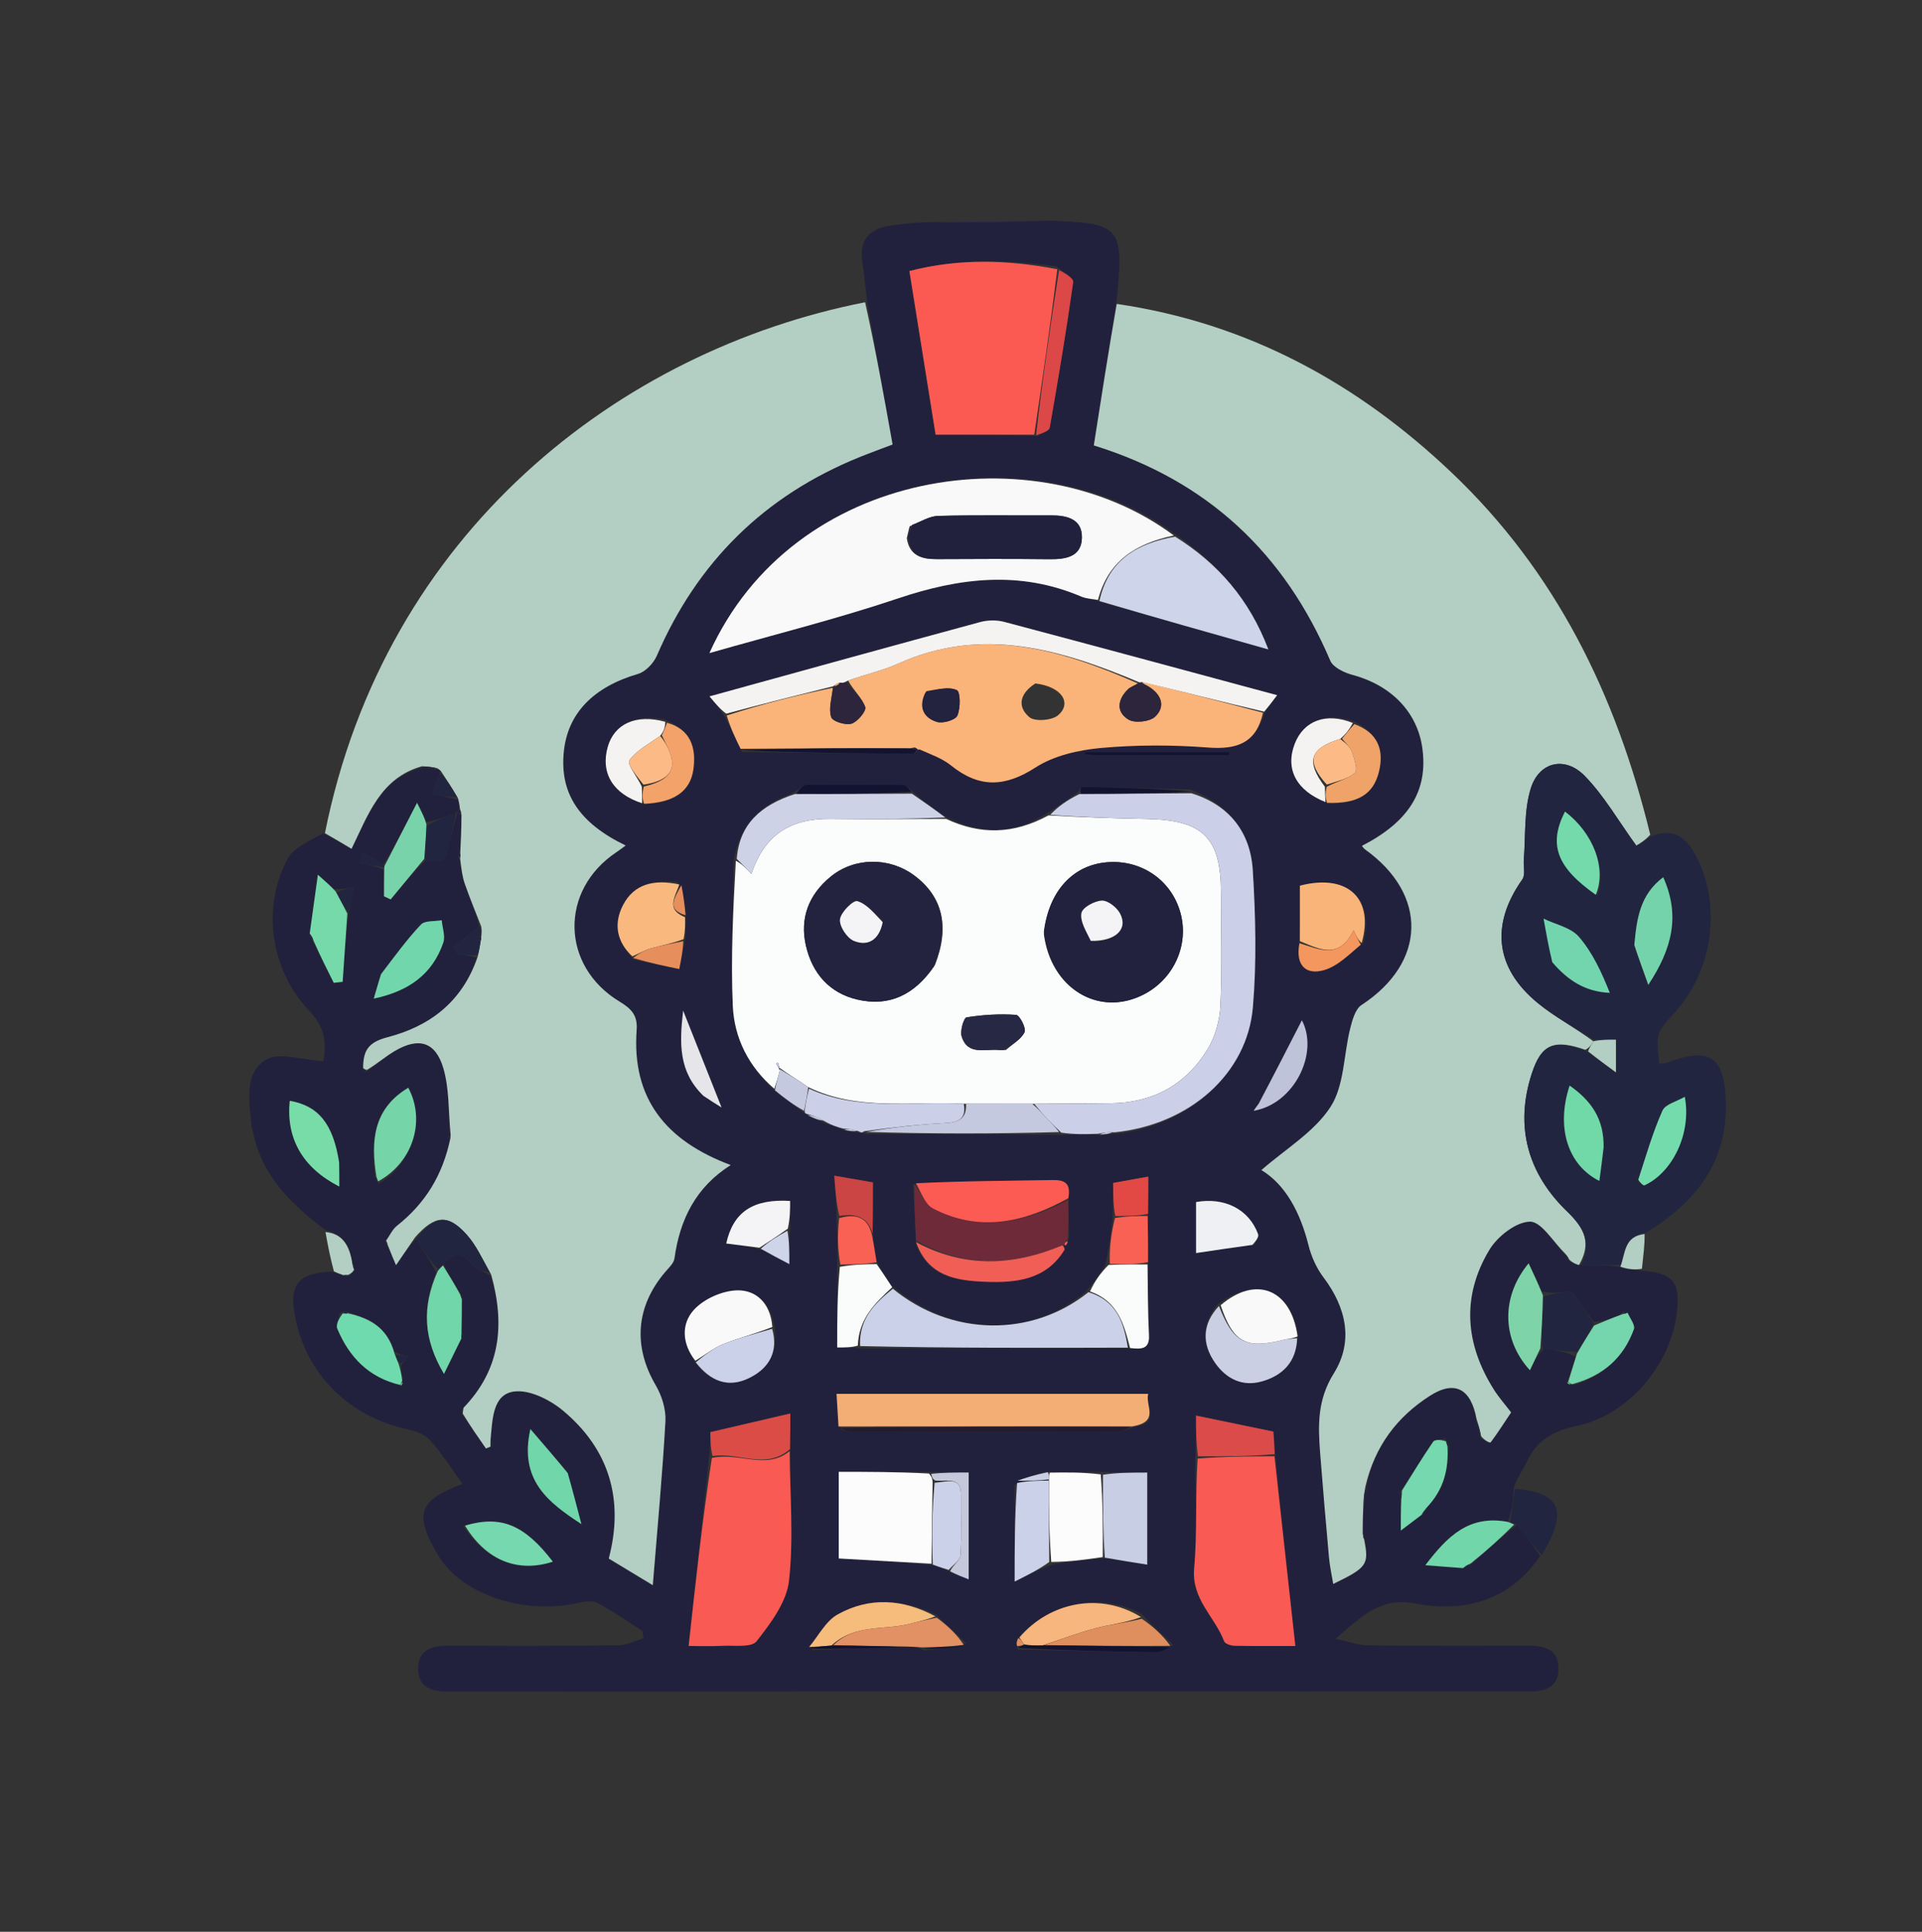 <svg version="1.1" id="Layer_1" xmlns="http://www.w3.org/2000/svg" xmlns:xlink="http://www.w3.org/1999/xlink" x="0px" y="0px"
	 width="100%" viewBox="0 0 392 394" enable-background="new 0 0 392 394" xml:space="preserve">
<rect x="0" y="0" width="392" height="394" fill="#333333" stroke="none"/>
<path fill="none" opacity="1" stroke="none" 
	d="
M217,395 
	C144.667,395 72.833,395 1,395 
	C1,263.667 1,132.333 1,1 
	C131.667,1 262.333,1 393,1 
	C393,132.333 393,263.667 393,395 
	C334.5,395 276,395 217,395 
M336.25,251.15 
	C346.091,245.099 352.321,236.827 351.982,224.775 
	C351.717,215.347 348.614,213.409 339.835,216.794 
	C339.405,216.96 338.88,216.879 338.402,216.913 
	C337.755,210.748 337.755,210.748 341.628,206.436 
	C349.475,197.696 351.175,184.426 345.82,174.41 
	C343.86,170.743 341.281,168.738 336.56,169.663 
	C329.619,141.662 317.316,116.605 296.155,96.474 
	C276.883,78.141 254.467,65.887 227.883,60.818 
	C229.331,46.127 228.739,45.475 213.485,44.978 
	C213.32,44.973 213.154,45.016 212.217,44.786 
	C205.151,44.876 198.085,44.966 190.152,44.949 
	C187.213,45.311 184.261,45.592 181.338,46.055 
	C177.268,46.7 175.245,48.979 175.857,53.273 
	C176.252,56.035 176.523,58.814 176.03,61.702 
	C126.425,71.481 78.531,108.521 65.184,169.854 
	C62.978,171.57 59.949,172.832 58.71,175.08 
	C53.394,184.723 54.98,197.659 63.073,206.156 
	C66.652,209.915 66.47,213.25 65.949,216.41 
	C61.604,216.188 56.909,214.503 54.229,216.133 
	C49.684,218.895 50.865,224.65 51.277,229.472 
	C51.32,229.964 51.521,230.44 51.617,230.93 
	C53.375,239.927 59.528,245.674 66.386,251.648 
	C66.883,254.134 67.38,256.619 67.091,259.181 
	C60.662,259.61 58.885,262.088 60.22,268.758 
	C62.568,280.483 71.365,289.074 83.332,291.559 
	C84.947,291.894 86.797,292.677 87.84,293.865 
	C90.226,296.583 92.179,299.68 94.327,302.65 
	C85.309,306.041 84.382,308.779 89.315,317.134 
	C94.038,325.132 106.446,329.388 117.752,326.973 
	C119.083,326.689 120.779,326.358 121.845,326.921 
	C125.032,328.602 127.989,330.718 131.036,332.664 
	C131.105,333.152 131.174,333.641 131.243,334.129 
	C129.519,334.628 127.801,335.539 126.072,335.56 
	C114.574,335.7 103.073,335.711 91.574,335.623 
	C88.136,335.597 85.326,336.458 85.274,340.278 
	C85.221,344.112 87.965,345.03 91.446,345.028 
	C164.776,344.972 238.106,344.967 311.436,344.991 
	C314.752,344.992 317.745,344.498 317.851,340.51 
	C317.965,336.189 314.828,335.619 311.318,335.636 
	C300.485,335.688 289.652,335.685 278.82,335.578 
	C277.122,335.561 275.43,334.891 272.412,334.236 
	C278.006,329.357 281.705,325.733 288.708,327.056 
	C298.747,328.953 307.911,326.446 314.75,316.957 
	C319.897,308.17 318.325,304.416 308.481,302.844 
	C309.499,301.22 310.682,299.674 311.501,297.956 
	C313.567,293.615 316.867,291.833 321.649,290.82 
	C332.247,288.574 340.801,278.261 342.02,267.641 
	C342.733,261.429 341.199,259.605 334.841,258.352 
	C335.155,256.105 335.468,253.859 336.25,251.15 
z"/>
<path fill="#22213D" opacity="1" stroke="none"
	d="
M66.381,250.904 
	C59.528,245.674 53.375,239.927 51.617,230.93 
	C51.521,230.44 51.32,229.964 51.277,229.472 
	C50.865,224.65 49.684,218.895 54.229,216.133 
	C56.909,214.503 61.604,216.188 65.949,216.41 
	C66.47,213.25 66.652,209.915 63.073,206.156 
	C54.98,197.659 53.394,184.723 58.71,175.08 
	C59.949,172.832 62.978,171.57 65.889,169.965 
	C68.266,171.073 69.938,172.071 71.698,173.121 
	C75.101,166.157 77.609,158.652 86.317,156.495 
	C87.461,156.777 88.347,156.844 89.438,156.936 
	C89.642,156.96 89.921,157.262 89.676,157.517 
	C89.057,159.178 88.682,160.584 88.308,161.99 
	C89.949,162.297 91.591,162.605 93.427,163.125 
	C93.69,163.898 93.758,164.459 93.639,165.136 
	C93.226,165.454 93.074,165.702 92.637,166 
	C90.561,166.669 88.846,167.332 87.01,167.688 
	C86.535,166.676 86.182,165.971 85.058,163.731 
	C82.457,168.788 80.423,172.74 78.205,176.314 
	C76.649,175.266 75.279,174.597 73.908,173.928 
	C73.701,174.625 73.494,175.322 73.287,176.019 
	C74.967,176.34 76.647,176.661 78.325,177.396 
	C78.324,179.477 78.324,181.146 78.324,182.814 
	C78.774,183.024 79.224,183.234 79.673,183.444 
	C81.957,180.683 84.24,177.922 86.727,175.533 
	C88.223,175.664 90.42,175.756 90.654,175.123 
	C91.736,172.194 92.273,169.063 93.244,166.003 
	C93.484,166.002 93.963,166.002 94.09,166.434 
	C94.104,169.249 93.991,171.631 93.729,174.09 
	C93.336,174.471 93.388,174.736 93.748,175.317 
	C94.096,177.206 94.287,178.793 94.802,180.267 
	C95.829,183.213 97.034,186.096 97.782,189.01 
	C95.79,190.412 94.182,191.809 92.574,193.207 
	C92.794,193.657 93.013,194.108 93.233,194.558 
	C94.573,194.706 95.913,194.853 97.22,195.374 
	C94.207,204.57 87.387,209.388 78.974,211.564 
	C74.956,212.603 74.079,214.454 74.067,217.975 
	C74.125,218.479 74.326,218.664 74.969,218.441 
	C76.989,216.915 78.621,215.48 80.459,214.39 
	C85.371,211.476 88.834,212.417 90.436,217.913 
	C91.647,222.067 91.446,226.632 91.725,231.093 
	C91.338,231.479 91.395,231.744 91.774,232.338 
	C90.282,239.78 86.649,245.497 80.975,249.989 
	C80.026,250.74 79.482,252.005 78.623,253.146 
	C78.644,253.504 78.794,253.75 79.118,254.297 
	C79.753,255.674 80.215,256.749 80.769,258.036 
	C82.278,255.833 83.472,254.091 84.845,252.699 
	C86.358,255.056 87.692,257.062 88.951,259.442 
	C85.995,266.609 86.334,273.139 90.555,280.218 
	C91.949,277.368 93.02,275.179 94.243,272.914 
	C94.461,272.749 94.603,272.626 94.581,272.575 
	C94.496,272.383 94.358,272.213 94.21,271.595 
	C94.185,269.094 94.188,267.033 94.328,264.863 
	C94.317,264.502 94.168,264.252 93.835,263.709 
	C92.546,261.639 91.44,259.861 90.515,257.851 
	C92.546,255.3 94.174,255.183 96.128,257.706 
	C96.979,258.805 98.668,259.256 100.19,260.324 
	C103.115,270.505 101.893,279.492 94.401,287.268 
	C94.114,287.654 94.046,287.914 94.25,288.461 
	C95.996,290.958 97.551,293.188 99.231,295.511 
	C99.705,295.619 99.926,295.446 100.006,295.056 
	C99.988,295.031 100.047,295.013 100.206,294.932 
	C100.434,294.754 100.581,294.616 100.556,294.568 
	C100.453,294.371 100.298,294.2 100.101,293.621 
	C100.442,289.397 100.469,284.414 104.823,283.808 
	C107.957,283.371 112.151,285.468 114.821,287.695 
	C124.289,295.596 127.314,305.888 124.161,317.878 
	C126.937,319.555 129.602,321.165 133.14,323.303 
	C134.081,311.619 135.109,300.756 135.715,289.869 
	C135.85,287.455 134.987,284.672 133.745,282.55 
	C129.113,274.64 129.637,266.547 135.643,259.46 
	C136.38,258.591 137.419,257.66 137.559,256.652 
	C138.651,248.779 141.853,242.166 149.029,237.616 
	C135.769,232.672 128.822,224.017 129.847,210.054 
	C130.062,207.116 128.815,205.761 126.385,204.294 
	C114.335,197.02 114.09,181.545 125.729,173.803 
	C126.326,173.406 126.894,172.964 127.609,172.446 
	C118.051,167.827 114.125,161.758 114.993,153.29 
	C115.799,145.418 121.086,140.088 130.116,137.451 
	C131.651,137.002 133.295,135.281 133.958,133.746 
	C142.216,114.601 155.92,101.089 175.235,93.262 
	C177.363,92.399 179.523,91.618 182.047,90.654 
	C180.291,80.836 178.57,71.211 176.85,61.586 
	C176.523,58.814 176.252,56.035 175.857,53.273 
	C175.245,48.979 177.268,46.7 181.338,46.055 
	C184.261,45.592 187.213,45.311 190.892,45.281 
	C198.751,45.42 205.87,45.228 212.989,45.036 
	C213.154,45.016 213.32,44.973 213.485,44.978 
	C228.739,45.475 229.331,46.127 227.707,61.581 
	C226.052,71.826 224.574,81.308 223.087,90.845 
	C246.392,98.065 262.007,112.916 271.314,134.743 
	C271.905,136.128 274.167,137.198 275.857,137.648 
	C283.718,139.746 289.083,145.219 290.096,152.6 
	C291.285,161.264 287.375,167.583 277.765,172.524 
	C277.979,172.77 278.161,173.061 278.42,173.247 
	C291.307,182.48 290.918,196.335 277.696,204.97 
	C276.417,205.805 275.815,208.038 275.385,209.745 
	C274.027,215.134 274.191,221.422 271.348,225.788 
	C268.018,230.903 262.15,234.365 257.269,238.643 
	C262.178,241.602 265.212,247.304 266.879,253.988 
	C267.453,256.289 268.51,258.642 269.933,260.528 
	C274.609,266.719 276.093,273.625 272.036,280.108 
	C268.685,285.463 268.804,290.676 269.244,296.282 
	C269.805,303.423 270.411,310.561 271.058,317.695 
	C271.217,319.442 271.608,321.168 271.917,323.053 
	C278.872,319.677 279.235,319.123 278.348,313.867 
	C278.348,313.51 278.213,313.259 277.957,312.581 
	C277.921,310.096 278.005,308.039 278.345,305.731 
	C278.672,304.778 278.745,304.075 278.72,303.014 
	C280.404,294.848 284.993,288.965 291.571,284.719 
	C296.689,281.416 300,283.191 301.114,289.783 
	C301.362,291.112 301.645,292.048 302.041,293.309 
	C302.801,293.83 303.89,294.356 304.029,294.171 
	C305.5,292.208 306.819,290.132 308.196,288.064 
	C306.902,286.37 305.696,285.01 304.734,283.495 
	C298.808,274.169 298.035,264.425 303.761,254.914 
	C305.412,252.172 309.189,249.209 312.04,249.16 
	C314.365,249.119 316.763,253.272 319.161,255.851 
	C319.435,256.419 319.676,256.702 320.127,257.238 
	C320.905,257.665 321.474,257.84 322.51,258.01 
	C325.495,258.005 328.013,258.004 330.486,258.353 
	C331.932,258.868 333.424,259.032 334.916,259.196 
	C341.199,259.605 342.733,261.429 342.02,267.641 
	C340.801,278.261 332.247,288.574 321.649,290.82 
	C316.867,291.833 313.567,293.615 311.501,297.956 
	C310.682,299.674 309.499,301.22 308.738,303.434 
	C308.663,306.164 308.332,308.303 307.567,310.401 
	C299.602,308.9 295.198,313.327 290.705,319.234 
	C293.644,319.459 296.008,319.639 298.689,319.801 
	C299.335,319.534 299.664,319.286 300.287,318.857 
	C303.386,316.118 306.191,313.56 309.37,311.009 
	C311.212,313.125 312.679,315.235 314.147,317.344 
	C307.911,326.446 298.747,328.953 288.708,327.056 
	C281.705,325.733 278.006,329.357 272.412,334.236 
	C275.43,334.891 277.122,335.561 278.82,335.578 
	C289.652,335.685 300.485,335.688 311.318,335.636 
	C314.828,335.619 317.965,336.189 317.851,340.51 
	C317.745,344.498 314.752,344.992 311.436,344.991 
	C238.106,344.967 164.776,344.972 91.446,345.028 
	C87.965,345.03 85.221,344.112 85.274,340.278 
	C85.326,336.458 88.136,335.597 91.574,335.623 
	C103.073,335.711 114.574,335.7 126.072,335.56 
	C127.801,335.539 129.519,334.628 131.243,334.129 
	C131.174,333.641 131.105,333.152 131.036,332.664 
	C127.989,330.718 125.032,328.602 121.845,326.921 
	C120.779,326.358 119.083,326.689 117.752,326.973 
	C106.446,329.388 94.038,325.132 89.315,317.134 
	C84.382,308.779 85.309,306.041 94.327,302.65 
	C92.179,299.68 90.226,296.583 87.84,293.865 
	C86.797,292.677 84.947,291.894 83.332,291.559 
	C71.365,289.074 62.568,280.483 60.22,268.758 
	C58.885,262.088 60.662,259.61 67.71,259.335 
	C68.887,259.679 69.446,259.87 70.08,260.218 
	C70.426,260.321 70.698,260.268 71.264,260.107 
	C71.778,259.656 71.999,259.313 72.353,258.861 
	C72.345,258.503 72.203,258.254 71.905,257.672 
	C71.347,254.037 69.885,251.619 66.381,250.904 
M207.553,336.408 
	C216.991,336.605 226.428,336.837 235.867,336.95 
	C236.913,336.963 237.966,336.298 239.276,335.459 
	C237.223,333.585 235.169,331.712 232.821,329.152 
	C224.461,324.684 214.12,326.685 207.473,334.215 
	C207.363,334.702 207.254,335.188 207.553,336.408 
M178.038,251.095 
	C178.038,247.841 178.038,244.586 178.038,241.145 
	C175.349,240.681 173.148,240.301 170.149,239.784 
	C170.383,242.935 170.571,245.476 170.658,248.915 
	C170.756,251.914 170.853,254.913 170.748,258.841 
	C170.748,264.093 170.748,269.344 170.748,274.819 
	C172.421,274.819 173.688,274.819 175.881,275.011 
	C193.932,274.959 211.983,274.907 230.926,275.02 
	C232.943,275.234 234.479,275.106 234.338,272.315 
	C234.095,267.511 234.126,262.693 234.225,257.005 
	C234.174,254.006 234.123,251.006 234.203,247.123 
	C234.203,244.896 234.203,242.668 234.203,239.966 
	C231.367,240.478 229.217,240.866 227.034,241.26 
	C227.034,243.802 227.034,245.906 226.882,248.839 
	C226.558,251.799 226.234,254.759 225.377,258.134 
	C224.281,259.808 223.184,261.482 221.481,263.442 
	C210.384,272.835 193.979,272.586 181.836,262.236 
	C180.823,260.763 179.811,259.29 178.786,257.096 
	C178.478,255.397 178.17,253.698 178.038,251.095 
M155.407,254.886 
	C157.219,255.84 159.032,256.793 160.986,257.821 
	C160.986,255.261 160.986,253.13 161.144,250.163 
	C161.144,248.407 161.144,246.651 161.144,244.935 
	C153.511,244.48 149.531,247.233 148.119,253.616 
	C150.383,253.903 152.641,254.189 155.407,254.886 
M275.92,147.027 
	C270.432,145.233 265.885,147.019 264.076,151.677 
	C262.072,156.841 264.382,161.233 270.958,163.894 
	C276.838,163.962 280.054,162.067 281.207,157.529 
	C282.358,153.001 281.061,149.443 275.92,147.027 
M294.745,293.424 
	C293.901,293.625 292.647,293.543 292.282,294.073 
	C290.055,297.308 288.03,300.683 285.524,304.262 
	C285.561,304.815 285.598,305.368 285.699,306.717 
	C285.699,308.266 285.699,309.815 285.699,312.164 
	C287.635,310.696 288.771,309.834 290.401,308.745 
	C290.583,308.44 290.765,308.135 291.215,307.197 
	C294.553,303.777 295.468,299.567 295.478,294.77 
	C295.356,294.518 295.234,294.266 294.745,293.424 
M135.394,146.717 
	C129.641,145.552 125.261,147.703 123.952,152.336 
	C122.443,157.676 125.03,161.916 131.746,164.035 
	C137.477,163.688 140.804,161.409 141.426,156.874 
	C142.032,152.455 140.825,148.732 135.394,146.717 
M194.059,320.752 
	C195.206,321.199 196.353,321.645 197.564,322.116 
	C197.564,314.621 197.564,307.577 197.564,300.325 
	C194.807,300.325 192.361,300.325 188.997,300.187 
	C182.967,300.187 176.936,300.187 171.064,300.187 
	C171.064,306.958 171.064,312.955 171.064,317.858 
	C177.689,318.231 183.839,318.578 190.511,319.274 
	C191.504,319.58 192.497,319.887 194.059,320.752 
M80.259,275.588 
	C79.059,270.742 75.39,268.859 70.826,267.572 
	C70.521,267.337 70.257,267.394 69.299,267.868 
	C69.109,268.928 68.455,270.182 68.804,271.018 
	C71.225,276.817 75.244,280.964 81.943,282.702 
	C82.041,282.393 82.138,282.085 82.148,281.029 
	C81.864,280.067 81.58,279.106 82.053,278.053 
	C82.479,277.571 82.906,277.09 83.332,276.608 
	C82.445,276.446 81.557,276.284 80.259,275.588 
M321.17,282.442 
	C327.023,280.601 331.167,276.851 333.241,271.09 
	C333.547,270.238 332.425,268.872 331.751,267.489 
	C331.397,267.36 331.151,267.49 330.349,268.141 
	C328.604,268.878 326.859,269.615 325.007,269.602 
	C323.49,267.487 321.973,265.372 320.577,263.426 
	C318.435,263.643 316.65,263.824 314.492,263.43 
	C313.624,261.591 312.756,259.753 311.77,257.666 
	C306.091,264.494 306.307,273.212 312.031,279.463 
	C312.767,277.921 313.464,276.463 314.96,275.023 
	C317.156,275.337 319.353,275.652 321.394,276.724 
	C320.877,278.435 320.359,280.146 319.482,282.097 
	C319.804,282.242 320.126,282.386 321.17,282.442 
M197.034,335.127 
	C195.182,333.369 193.33,331.611 190.92,329.312 
	C184.216,326.121 177.33,325.634 170.811,329.29 
	C168.4,330.642 166.92,333.654 165.562,336.546 
	C172.045,336.359 178.528,336.172 185.744,335.799 
	C186.493,335.861 187.242,335.924 188.539,336.569 
	C191.348,336.321 194.158,336.073 197.034,335.127 
M76.511,240.238 
	C76.637,240.487 76.762,240.736 77.307,241.392 
	C84.212,237.092 86.874,228.599 83.27,221.847 
	C76.056,226.16 75.609,232.801 76.511,240.238 
M64.143,192.638 
	C65.45,195.24 66.758,197.843 68.065,200.446 
	C68.671,200.38 69.277,200.314 69.883,200.248 
	C70.202,195.609 70.52,190.971 71.159,185.641 
	C71.494,184.05 71.829,182.459 72.165,180.868 
	C70.974,181.159 69.783,181.45 68.094,181.284 
	C67.29,180.575 66.486,179.866 64.831,178.408 
	C64.192,183.014 63.681,186.695 63.196,190.989 
	C63.42,191.317 63.644,191.646 64.143,192.638 
M217.537,254.036 
	C217.67,253.716 217.803,253.396 218.03,252.163 
	C217.968,249.71 217.907,247.257 217.937,243.945 
	C218.461,241.152 216.995,240.639 214.571,240.681 
	C205.315,240.843 196.056,240.864 186.235,241.545 
	C186.435,245.353 186.635,249.161 186.827,253.715 
	C189.296,260.392 195.194,261.205 200.984,261.426 
	C207.133,261.661 213.315,261.089 217.063,254.969 
	C217.204,254.739 217.065,254.338 217.001,253.998 
	C217.001,253.998 217.005,254.057 217.537,254.036 
M206.942,302.929 
	C206.942,309.284 206.942,315.638 206.942,322.564 
	C209.886,321.094 211.94,320.069 214.823,319.022 
	C218.186,318.54 221.549,318.058 225.757,317.807 
	C228.455,318.236 231.153,318.665 233.983,319.115 
	C233.983,312.715 233.983,306.672 233.983,300.339 
	C230.788,300.339 227.855,300.339 224.029,300.196 
	C220.713,300.249 217.398,300.301 213.235,300.175 
	C211.185,300.784 209.135,301.393 206.942,302.929 
M248.229,266.139 
	C245.195,270.001 245.07,274.053 247.847,278.003 
	C250.113,281.226 253.392,282.86 257.327,281.757 
	C261.652,280.544 264.417,277.725 264.736,272.195 
	C263.321,262.92 256.165,260.043 248.229,266.139 
M168.6,229.253 
	C169.712,229.561 170.824,229.87 172.428,230.606 
	C173.281,230.702 174.134,230.797 175.48,231.072 
	C175.653,231.048 175.827,231.024 176.772,231.288 
	C189.863,231.273 202.954,231.259 216.899,231.488 
	C219.26,231.405 221.621,231.322 224.57,231.499 
	C225.399,231.383 226.228,231.267 227.879,231.25 
	C242.65,229.391 254.37,218.981 255.529,205.467 
	C256.322,196.211 256.08,186.804 255.514,177.512 
	C255.04,169.725 250.731,164.179 242.765,161.023 
	C235.397,160.833 228.029,160.632 220.66,160.508 
	C220.455,160.504 220.235,161.321 219.354,161.937 
	C217.549,163.237 215.744,164.536 213.239,166.072 
	C206.664,170.209 199.898,170.27 192.623,166.458 
	C190.411,164.928 188.199,163.399 185.791,161.095 
	C185.276,160.749 184.765,160.11 184.245,160.103 
	C177.673,160.017 171.099,159.958 164.529,160.081 
	C163.683,160.097 162.857,161.174 161.307,161.913 
	C155.157,164.216 150.81,168.079 149.622,175.741 
	C149.522,185.544 149.032,195.364 149.458,205.144 
	C149.747,211.763 152.733,217.608 158.173,222.675 
	C160.117,224.089 162.061,225.503 164.2,227.156 
	C164.2,227.156 164.508,227.169 164.947,227.677 
	C165.966,228.079 166.985,228.482 168.6,229.253 
M129.287,195.713 
	C132.369,196.354 135.452,196.996 138.535,197.637 
	C138.92,195.714 139.306,193.791 139.823,191.075 
	C139.789,189.739 139.755,188.403 139.907,186.247 
	C139.613,184.234 139.32,182.221 138.199,179.927 
	C133.567,179.33 129.357,180.151 127.056,184.626 
	C125.127,188.38 125.74,192.057 129.287,195.713 
M278.113,192.205 
	C280.328,183.17 274.774,178.123 265.118,180.638 
	C265.118,184.369 265.118,188.158 264.938,192.795 
	C264.158,197.058 266.487,198.914 270.109,197.838 
	C272.901,197.009 275.222,194.595 278.113,192.205 
M141.989,278.171 
	C144.915,281.729 148.523,283.16 152.828,281.04 
	C156.939,279.017 158.785,275.615 157.906,270.225 
	C157.186,265.891 154.276,263.058 150.292,263.176 
	C147.275,263.265 143.565,264.92 141.535,267.135 
	C138.867,270.047 139.11,274.121 141.989,278.171 
M231.843,290.917 
	C236.612,289.951 233.538,286.712 234.175,284.282 
	C212.835,284.282 191.943,284.282 170.619,284.282 
	C170.763,286.699 170.889,288.816 171.571,291.56 
	C172.209,291.704 172.847,291.974 173.485,291.975 
	C191.579,292 209.674,292.014 227.768,291.962 
	C228.841,291.959 229.912,291.391 231.843,290.917 
M243.785,297.904 
	C243.757,305.234 244.21,312.608 243.555,319.882 
	C242.987,326.187 247.79,329.751 249.671,334.747 
	C249.864,335.26 251.059,335.646 251.797,335.661 
	C256.056,335.747 260.318,335.703 264.19,335.703 
	C262.728,322.411 261.331,309.714 260.035,296.145 
	C259.911,294.551 259.787,292.956 259.711,291.975 
	C254.101,290.814 249.082,289.776 243.929,288.709 
	C243.929,291.381 243.929,294.177 243.785,297.904 
M144.584,297.724 
	C143.223,310.236 141.863,322.748 140.454,335.7 
	C142.643,335.7 144.953,335.802 147.25,335.672 
	C149.682,335.534 153.252,336.08 154.306,334.74 
	C157.182,331.084 160.437,326.751 160.922,322.395 
	C161.889,313.692 161.106,304.794 161.193,295.119 
	C161.193,292.693 161.193,290.268 161.193,288.284 
	C155.721,289.559 150.563,290.761 144.879,292.085 
	C144.879,293.411 144.879,295.186 144.584,297.724 
M215.45,54.333 
	C205.558,52.997 195.708,52.642 185.473,55.282 
	C187.304,66.716 189.071,77.754 190.817,88.651 
	C198.031,88.651 204.483,88.651 211.714,88.898 
	C212.538,88.352 213.975,87.914 214.094,87.242 
	C215.841,77.37 217.487,67.477 218.885,57.551 
	C218.998,56.745 217.13,55.661 215.45,54.333 
M239.403,108.745 
	C211.338,88.216 161.708,95.35 144.686,133.202 
	C157.786,129.45 170.665,126.247 183.205,122.034 
	C195.762,117.815 208.019,116.344 220.53,121.677 
	C221.575,122.122 222.801,122.144 224.505,122.809 
	C235.9,126.025 247.294,129.24 258.689,132.456 
	C254.815,122.191 248.338,114.868 239.403,108.745 
M151.394,153.363 
	C162.938,153.493 174.482,153.632 186.026,153.715 
	C186.411,153.718 186.801,153.153 187.914,152.822 
	C189.949,153.905 192.214,154.704 193.977,156.125 
	C199.699,160.734 204.948,160.569 211.192,156.535 
	C214.964,154.098 219.986,152.962 224.565,152.549 
	C231.798,151.897 239.164,151.904 246.41,152.461 
	C252.337,152.916 256.247,151.492 258.096,144.948 
	C258.753,144.074 259.411,143.2 260.475,141.787 
	C241.566,136.688 223.18,131.697 204.764,126.825 
	C203.233,126.42 201.398,126.468 199.861,126.884 
	C181.638,131.82 163.445,136.865 144.704,142.03 
	C145.997,143.58 146.923,144.69 148.02,146.545 
	C149.03,148.604 150.04,150.662 151.394,153.363 
M77.574,199.025 
	C77.179,200.39 76.784,201.755 76.229,203.672 
	C83.349,202.17 88.176,198.728 90.407,192.273 
	C90.868,190.94 90.225,189.225 90.09,187.685 
	C88.642,187.951 86.658,187.711 85.843,188.575 
	C82.961,191.629 80.479,195.06 77.574,199.025 
M255.859,253.882 
	C256.124,253.149 256.796,252.266 256.59,251.705 
	C254.73,246.632 249.739,244.123 243.941,245.164 
	C243.941,249.044 243.941,252.91 243.941,255.564 
	C247.787,254.99 251.395,254.451 255.859,253.882 
M69.137,236.688 
	C67.933,229.17 64.934,225.532 59.101,224.514 
	C58.309,232.129 61.669,238.161 69.199,242.004 
	C69.199,240.352 69.199,238.946 69.137,236.688 
M115.623,300.109 
	C113.377,297.501 111.131,294.892 108.176,291.46 
	C105.82,301.915 111.83,306.432 118.583,310.853 
	C117.712,307.499 116.84,304.146 115.623,300.109 
M94.506,311.275 
	C99.147,318.27 105.617,320.834 112.755,318.506 
	C106.99,310.998 102.197,308.96 94.506,311.275 
M256.518,225.324 
	C256.238,225.734 255.957,226.144 255.679,226.555 
	C264.05,225.121 269.033,214.691 265.522,208.098 
	C262.848,213.317 259.887,219.097 256.518,225.324 
M143.714,223.736 
	C144.961,224.509 146.208,225.281 147.166,225.874 
	C144.607,219.424 142.14,213.204 139.331,206.123 
	C138.539,212.934 138.431,218.619 143.714,223.736 
M224.056,154.001 
	C232.965,154.001 241.875,154.001 250.785,154.001 
	C250.779,153.8 250.773,153.598 250.768,153.396 
	C240.943,153.396 231.119,153.396 221.295,153.396 
	C221.294,153.56 221.294,153.724 221.293,153.889 
	C221.937,153.926 222.58,153.963 224.056,154.001 
z"/>
<path fill="#B3CEC3" opacity="1" stroke="none"
	d="
M98.166,189.006 
	C97.034,186.096 95.829,183.213 94.802,180.267 
	C94.287,178.793 94.096,177.206 93.848,175.089 
	C93.936,174.508 93.877,174.014 93.877,174.014 
	C93.991,171.631 94.104,169.249 94.122,166.179 
	C93.96,165.335 93.893,165.178 93.826,165.02 
	C93.758,164.459 93.69,163.898 93.405,162.774 
	C92.1,160.562 91.01,158.912 89.921,157.262 
	C89.921,157.262 89.642,156.96 89.195,156.687 
	C87.852,156.37 86.956,156.325 86.061,156.28 
	C77.609,158.652 75.101,166.157 71.698,173.121 
	C69.938,172.071 68.266,171.073 66.271,169.922 
	C78.531,108.521 126.425,71.481 176.44,61.644 
	C178.57,71.211 180.291,80.836 182.047,90.654 
	C179.523,91.618 177.363,92.399 175.235,93.262 
	C155.92,101.089 142.216,114.601 133.958,133.746 
	C133.295,135.281 131.651,137.002 130.116,137.451 
	C121.086,140.088 115.799,145.418 114.993,153.29 
	C114.125,161.758 118.051,167.827 127.609,172.446 
	C126.894,172.964 126.326,173.406 125.729,173.803 
	C114.09,181.545 114.335,197.02 126.385,204.294 
	C128.815,205.761 130.062,207.116 129.847,210.054 
	C128.822,224.017 135.769,232.672 149.029,237.616 
	C141.853,242.166 138.651,248.779 137.559,256.652 
	C137.419,257.66 136.38,258.591 135.643,259.46 
	C129.637,266.547 129.113,274.64 133.745,282.55 
	C134.987,284.672 135.85,287.455 135.715,289.869 
	C135.109,300.756 134.081,311.619 133.14,323.303 
	C129.602,321.165 126.937,319.555 124.161,317.878 
	C127.314,305.888 124.289,295.596 114.821,287.695 
	C112.151,285.468 107.957,283.371 104.823,283.808 
	C100.469,284.414 100.442,289.397 100.027,293.864 
	C100.024,294.675 100.036,294.844 100.047,295.013 
	C100.047,295.013 99.988,295.031 99.782,295.158 
	C99.576,295.284 99.105,295.419 99.105,295.419 
	C97.551,293.188 95.996,290.958 94.382,288.308 
	C94.422,287.64 94.495,287.385 94.54,287.121 
	C101.893,279.492 103.115,270.505 100.176,259.967 
	C98.385,256.779 97.133,253.992 95.192,251.822 
	C91.357,247.535 88.684,247.815 84.665,252.349 
	C83.472,254.091 82.278,255.833 80.769,258.036 
	C80.215,256.749 79.753,255.674 79.133,254.044 
	C78.9,253.337 78.826,253.185 78.751,253.033 
	C79.482,252.005 80.026,250.74 80.975,249.989 
	C86.649,245.497 90.282,239.78 91.87,232.108 
	C91.943,231.508 91.873,231.015 91.873,231.015 
	C91.446,226.632 91.647,222.067 90.436,217.913 
	C88.834,212.417 85.371,211.476 80.459,214.39 
	C78.621,215.48 76.989,216.915 74.838,218.207 
	C74.297,218.086 74.18,217.951 74.062,217.815 
	C74.079,214.454 74.956,212.603 78.974,211.564 
	C87.387,209.388 94.207,204.57 97.424,195.127 
	C97.77,193.671 97.88,192.835 98.086,191.752 
	C98.153,191.331 98.122,191.157 98.199,190.661 
	C98.259,189.895 98.212,189.45 98.166,189.006 
z"/>
<path fill="#B3CEC3" opacity="1" stroke="none"
	d="
M301.148,289.391 
	C300,283.191 296.689,281.416 291.571,284.719 
	C284.993,288.965 280.404,294.848 278.457,303.262 
	C278.224,304.571 278.157,305.276 278.09,305.981 
	C278.005,308.039 277.921,310.096 277.926,312.831 
	C278.08,313.663 278.147,313.818 278.213,313.972 
	C279.235,319.123 278.872,319.677 271.917,323.053 
	C271.608,321.168 271.217,319.442 271.058,317.695 
	C270.411,310.561 269.805,303.423 269.244,296.282 
	C268.804,290.676 268.685,285.463 272.036,280.108 
	C276.093,273.625 274.609,266.719 269.933,260.528 
	C268.51,258.642 267.453,256.289 266.879,253.988 
	C265.212,247.304 262.178,241.602 257.269,238.643 
	C262.15,234.365 268.018,230.903 271.348,225.788 
	C274.191,221.422 274.027,215.134 275.385,209.745 
	C275.815,208.038 276.417,205.805 277.696,204.97 
	C290.918,196.335 291.307,182.48 278.42,173.247 
	C278.161,173.061 277.979,172.77 277.765,172.524 
	C287.375,167.583 291.285,161.264 290.096,152.6 
	C289.083,145.219 283.718,139.746 275.857,137.648 
	C274.167,137.198 271.905,136.128 271.314,134.743 
	C262.007,112.916 246.392,98.065 223.087,90.845 
	C224.574,81.308 226.052,71.826 227.758,61.983 
	C254.467,65.887 276.883,78.141 296.155,96.474 
	C317.316,116.605 329.619,141.662 336.576,170.244 
	C335.378,171.53 334.166,172.233 333.739,172.481 
	C330.078,167.424 327.185,162.33 323.231,158.269 
	C319.208,154.138 313.911,155.332 312.206,160.809 
	C310.791,165.356 311.177,170.466 310.785,175.328 
	C310.676,176.687 311.152,178.415 310.486,179.356 
	C304.013,188.511 304.872,197.341 313.573,204.526 
	C317.069,207.413 321.176,209.56 324.969,212.374 
	C324.528,213.192 324.122,213.68 323.336,214.112 
	C316.927,211.884 314.379,212.929 312.413,218.962 
	C308.877,229.81 311.646,239.417 319.646,247.109 
	C323.31,250.633 324.568,253.635 322.044,258.014 
	C321.474,257.84 320.905,257.665 320.107,256.951 
	C319.628,256.13 319.379,255.848 319.129,255.566 
	C316.763,253.272 314.365,249.119 312.04,249.16 
	C309.189,249.209 305.412,252.172 303.761,254.914 
	C298.035,264.425 298.808,274.169 304.734,283.495 
	C305.696,285.01 306.902,286.37 308.196,288.064 
	C306.819,290.132 305.5,292.208 304.029,294.171 
	C303.89,294.356 302.801,293.83 302.09,292.929 
	C301.734,291.28 301.441,290.336 301.148,289.391 
z"/>
<path fill="#212540" opacity="1" stroke="none"
	d="
M325.006,212.044 
	C321.176,209.56 317.069,207.413 313.573,204.526 
	C304.872,197.341 304.013,188.511 310.486,179.356 
	C311.152,178.415 310.676,176.687 310.785,175.328 
	C311.177,170.466 310.791,165.356 312.206,160.809 
	C313.911,155.332 319.208,154.138 323.231,158.269 
	C327.185,162.33 330.078,167.424 333.739,172.481 
	C334.166,172.233 335.378,171.53 336.78,170.58 
	C341.281,168.738 343.86,170.743 345.82,174.41 
	C351.175,184.426 349.475,197.696 341.628,206.436 
	C337.755,210.748 337.755,210.748 338.402,216.913 
	C338.88,216.879 339.405,216.96 339.835,216.794 
	C348.614,213.409 351.717,215.347 351.982,224.775 
	C352.321,236.827 346.091,245.099 335.657,251.45 
	C331.225,252.147 331.538,255.553 330.532,258.003 
	C328.013,258.004 325.495,258.005 322.51,258.01 
	C324.568,253.635 323.31,250.633 319.646,247.109 
	C311.646,239.417 308.877,229.81 312.413,218.962 
	C314.379,212.929 316.927,211.884 323.537,214.385 
	C325.875,216.002 327.632,217.291 329.58,218.719 
	C329.58,216.229 329.58,214.353 329.58,212.044 
	C327.837,212.044 326.421,212.044 325.006,212.044 
M316.835,196.53 
	C319.758,199.926 323.259,202.27 328.326,202.497 
	C326.665,198.317 324.812,194.288 322.026,191.065 
	C320.388,189.169 317.268,188.553 314.815,187.361 
	C315.326,190.228 315.837,193.095 316.835,196.53 
M333.375,193.118 
	C334.218,195.448 335.06,197.777 336.178,200.867 
	C341.075,193.433 342.712,186.745 339.225,178.911 
	C334.446,182.501 333.819,187.394 333.375,193.118 
M327.074,233.58 
	C327.145,228.222 324.589,224.529 320.131,221.409 
	C317.298,229.979 319.786,237.659 326.198,240.859 
	C326.495,238.639 326.775,236.538 327.074,233.58 
M334.108,241.002 
	C334.554,241.265 335.157,241.866 335.424,241.742 
	C341.235,239.047 345.011,231.027 343.616,223.694 
	C341.941,224.677 339.643,225.212 339.065,226.512 
	C337.1,230.932 335.742,235.622 334.108,241.002 
M325.805,182.628 
	C327.741,177.113 324.945,169.886 319.183,165.515 
	C315.789,172.211 317.43,176.86 325.805,182.628 
z"/>
<path fill="#212540" opacity="1" stroke="none"
	d="
M308,310.442 
	C308.332,308.303 308.663,306.164 308.996,303.619 
	C318.325,304.416 319.897,308.17 314.448,317.15 
	C312.679,315.235 311.212,313.125 309.192,310.936 
	C308.401,310.758 308.188,310.62 308,310.442 
z"/>
<path fill="#2F2E48" opacity="1" stroke="none"
	d="
M212.603,44.911
	C205.87,45.228 198.751,45.42 191.326,45.334 
	C198.085,44.966 205.151,44.876 212.603,44.911 
z"/>
<path fill="#B3CEC3" opacity="1" stroke="none"
	d="
M330.486,258.353 
	C331.538,255.553 331.225,252.147 335.423,251.682 
	C335.468,253.859 335.155,256.105 334.878,258.774 
	C333.424,259.032 331.932,258.868 330.486,258.353 
z"/>
<path fill="#B3CEC3" opacity="1" stroke="none"
	d="
M70.005,260.062 
	C69.446,259.87 68.887,259.679 68.103,259.296 
	C67.38,256.619 66.883,254.134 66.383,251.276 
	C69.885,251.619 71.347,254.037 71.888,257.923 
	C72.091,258.661 72.155,258.815 72.22,258.97 
	C71.999,259.313 71.778,259.656 71.032,260.011 
	C70.339,260.035 70.172,260.049 70.005,260.062 
z"/>
<path fill="#FBFCFC" opacity="1" stroke="none"
	d="
M192.977,167.019 
	C199.898,170.27 206.664,170.209 213.849,166.297 
	C220.91,166.692 227.359,166.904 233.81,167.025 
	C245.391,167.244 249.023,170.834 249.023,182.174 
	C249.024,189.82 249.261,197.478 248.903,205.108 
	C248.763,208.106 247.862,211.391 246.313,213.942 
	C241.866,221.266 235.08,224.951 226.428,225.02 
	C221.277,225.061 216.126,225.117 210.514,225.123 
	C205.711,225.109 201.369,225.139 196.558,225.117 
	C185.673,224.562 175.004,226.648 164.841,221.723 
	C162.786,220.29 160.881,219.157 158.978,217.784 
	C158.872,217.265 158.765,216.986 158.658,216.708 
	C158.532,216.789 158.407,216.87 158.282,216.952 
	C158.528,217.297 158.774,217.642 159.021,218.365 
	C158.658,219.848 158.295,220.953 157.931,222.059 
	C152.733,217.608 149.747,211.763 149.458,205.144 
	C149.032,195.364 149.522,185.544 150.081,175.549 
	C151.346,176.217 152.15,177.076 153.246,178.246 
	C156.045,169.882 161.651,166.898 169.426,167.012 
	C177.275,167.126 185.127,167.026 192.977,167.019 
M212.897,190.461 
	C214.265,201.559 224.027,207.518 233.205,202.857 
	C239.427,199.698 242.584,192.669 240.735,186.09 
	C238.906,179.58 232.926,175.402 226.069,175.843 
	C218.969,176.299 213.94,181.558 212.897,190.461 
M190.696,196.801 
	C193.725,189.069 192.314,182.942 186.499,178.582 
	C181.417,174.772 174.31,174.81 169.433,178.785 
	C164.918,182.465 163.072,187.305 164.387,192.952 
	C165.68,198.502 169.162,202.534 174.82,203.858 
	C181.32,205.379 186.51,202.952 190.696,196.801 
M205.165,214.151 
	C206.492,212.967 208.253,211.993 208.968,210.513 
	C209.344,209.735 207.958,207.035 207.246,206.987 
	C203.89,206.759 200.461,206.961 197.137,207.497 
	C196.57,207.589 195.776,210.243 196.134,211.385 
	C197.383,215.367 200.982,213.847 203.781,214.154 
	C203.945,214.172 204.113,214.156 205.165,214.151 
z"/>
<path fill="#FAB378" opacity="1" stroke="none"
	d="
M257.599,145.359 
	C256.247,151.492 252.337,152.916 246.41,152.461 
	C239.164,151.904 231.798,151.897 224.565,152.549 
	C219.986,152.962 214.964,154.098 211.192,156.535 
	C204.948,160.569 199.699,160.734 193.977,156.125 
	C192.214,154.704 189.949,153.905 187.539,152.849 
	C187.163,152.877 187.138,152.861 187.008,152.705 
	C186.585,152.387 186.348,152.447 185.704,152.604 
	C173.844,152.561 162.447,152.641 151.05,152.72 
	C150.04,150.662 149.03,148.604 148.218,145.935 
	C155.612,143.533 162.808,141.741 169.882,140.273 
	C169.617,142.514 168.97,144.601 169.537,146.277 
	C169.833,147.15 172.473,147.963 173.681,147.591 
	C174.916,147.211 176.739,144.971 176.465,144.207 
	C175.782,142.309 174.051,140.788 172.988,138.821 
	C176.553,137.486 180.017,136.774 183.161,135.352 
	C200.309,127.599 216.4,132.451 232.094,139.386 
	C231.232,139.913 230.552,140.115 230.097,140.551 
	C227.907,142.648 227.586,145.224 230.184,146.771 
	C231.49,147.548 234.566,147.188 235.643,146.126 
	C237.802,144 236.81,141.596 234.256,140.026 
	C233.701,139.686 233.08,139.453 232.915,139.062 
	C241.427,141.089 249.513,143.224 257.599,145.359 
M211.171,139.397 
	C208.235,141.255 207.228,143.935 209.93,146.261 
	C211.042,147.219 214.541,146.953 215.796,145.883 
	C218.675,143.432 216.591,140.035 211.171,139.397 
M188.718,141.293 
	C187.294,144.153 188.288,146.359 191.072,147.231 
	C192.289,147.613 194.865,146.859 195.259,145.946 
	C195.919,144.416 195.894,141.1 195.142,140.756 
	C193.475,139.994 191.178,140.609 188.718,141.293 
z"/>
<path fill="#F9F9FA" opacity="1" stroke="none"
	d="
M223.943,122.362 
	C222.801,122.144 221.575,122.122 220.53,121.677 
	C208.019,116.344 195.762,117.815 183.205,122.034 
	C170.665,126.247 157.786,129.45 144.686,133.202 
	C161.708,95.35 211.338,88.216 239.409,109.223 
	C231.732,110.834 226.002,114.355 223.943,122.362 
M184.941,109.754 
	C185.474,113.393 188.007,114.054 191.127,114.035 
	C198.784,113.991 206.442,113.969 214.099,114.052 
	C217.389,114.088 220.576,113.555 220.658,109.692 
	C220.74,105.821 217.595,105.095 214.29,105.114 
	C206.633,105.158 198.972,105.016 191.32,105.223 
	C189.538,105.271 187.785,106.41 185.513,107.351 
	C185.377,107.897 185.242,108.444 184.941,109.754 
z"/>
<path fill="#FB5A53" opacity="1" stroke="none"
	d="
M210.936,88.651 
	C204.483,88.651 198.031,88.651 190.817,88.651 
	C189.071,77.754 187.304,66.716 185.473,55.282 
	C195.708,52.642 205.558,52.997 215.642,54.913 
	C214.202,66.545 212.569,77.598 210.936,88.651 
z"/>
<path fill="#CBCFE7" opacity="1" stroke="none"
	d="
M210.975,225.167 
	C216.126,225.117 221.277,225.061 226.428,225.02 
	C235.08,224.951 241.866,221.266 246.313,213.942 
	C247.862,211.391 248.763,208.106 248.903,205.108 
	C249.261,197.478 249.024,189.82 249.023,182.174 
	C249.023,170.834 245.391,167.244 233.81,167.025 
	C227.359,166.904 220.91,166.692 214.2,166.179 
	C215.744,164.536 217.549,163.237 220.145,161.949 
	C228.284,161.902 235.632,161.842 242.979,161.782 
	C250.731,164.179 255.04,169.725 255.514,177.512 
	C256.08,186.804 256.322,196.211 255.529,205.467 
	C254.37,218.981 242.65,229.391 227.317,230.948 
	C225.83,230.844 224.906,231.041 223.981,231.239 
	C221.621,231.322 219.26,231.405 216.45,231.014 
	C215.119,229.69 214.202,228.875 213.367,227.982 
	C212.527,227.084 211.769,226.109 210.975,225.167 
z"/>
<path fill="#F95A53" opacity="1" stroke="none"
	d="
M161.047,295.977 
	C161.106,304.794 161.889,313.692 160.922,322.395 
	C160.437,326.751 157.182,331.084 154.306,334.74 
	C153.252,336.08 149.682,335.534 147.25,335.672 
	C144.953,335.802 142.643,335.7 140.454,335.7 
	C141.863,322.748 143.223,310.236 145.187,297.354 
	C150.843,296.147 156.196,299.876 161.047,295.977 
z"/>
<path fill="#F95A53" opacity="1" stroke="none" 
	d="
M259.934,297.017 
	C261.331,309.714 262.728,322.411 264.19,335.703 
	C260.318,335.703 256.056,335.747 251.797,335.661 
	C251.059,335.646 249.864,335.26 249.671,334.747 
	C247.79,329.751 242.987,326.187 243.555,319.882 
	C244.21,312.608 243.757,305.234 244.26,297.486 
	C249.801,297.051 254.868,297.034 259.934,297.017 
z"/>
<path fill="#F5F3F1" opacity="1" stroke="none"
	d="
M170.004,139.949 
	C162.808,141.741 155.612,143.533 148.132,145.562 
	C146.923,144.69 145.997,143.58 144.704,142.03 
	C163.445,136.865 181.638,131.82 199.861,126.884 
	C201.398,126.468 203.233,126.42 204.764,126.825 
	C223.18,131.697 241.566,136.688 260.475,141.787 
	C259.411,143.2 258.753,144.074 257.847,145.154 
	C249.513,143.224 241.427,141.089 232.889,139.094 
	C232.437,139.235 232.38,139.169 232.38,139.169 
	C216.4,132.451 200.309,127.599 183.161,135.352 
	C180.017,136.774 176.553,137.486 172.794,138.876 
	C172.079,139.304 171.804,139.308 171.204,139.215 
	C170.57,139.459 170.261,139.729 169.964,139.985 
	C169.975,139.971 170.004,139.949 170.004,139.949 
z"/>
<path fill="#F3AE76" opacity="1" stroke="none" 
	d="
M171.014,290.933 
	C170.889,288.816 170.763,286.699 170.619,284.282 
	C191.943,284.282 212.835,284.282 234.175,284.282 
	C233.538,286.712 236.612,289.951 230.951,290.923 
	C210.378,290.93 190.696,290.932 171.014,290.933 
z"/>
<path fill="#CED4E9" opacity="1" stroke="none" 
	d="
M224.224,122.586 
	C226.002,114.355 231.732,110.834 239.672,109.446 
	C248.338,114.868 254.815,122.191 258.689,132.456 
	C247.294,129.24 235.9,126.025 224.224,122.586 
z"/>
<path fill="#CBD1E8" opacity="1" stroke="none" 
	d="
M230.034,274.855 
	C211.983,274.907 193.932,274.959 175.421,274.536 
	C175.156,268.931 178.464,265.783 182.101,262.846 
	C193.979,272.586 210.384,272.835 222.009,263.54 
	C228.002,265.395 229.211,269.996 230.034,274.855 
z"/>
<path fill="#FCFCFD" opacity="1" stroke="none" 
	d="
M189.988,318.925 
	C183.839,318.578 177.689,318.231 171.064,317.858 
	C171.064,312.955 171.064,306.958 171.064,300.187 
	C176.936,300.187 182.967,300.187 189.467,300.535 
	C190.055,301.236 190.173,301.589 190.212,302.408 
	C190.085,308.223 190.036,313.574 189.988,318.925 
z"/>
<path fill="#6E2A39" opacity="1" stroke="none" 
	d="
M186.834,252.969 
	C186.635,249.161 186.435,245.353 186.524,241.64 
	C187.935,243.343 188.698,245.638 190.241,246.446 
	C199.681,251.391 208.876,249.357 217.846,244.804 
	C217.907,247.257 217.968,249.71 217.744,252.691 
	C217.128,253.402 216.977,253.681 217.005,254.057 
	C217.005,254.057 217.001,253.998 216.643,253.978 
	C206.31,258.339 196.476,258.504 186.834,252.969 
z"/>
<path fill="#CED2E7" opacity="1" stroke="none" 
	d="
M192.8,166.738 
	C185.127,167.026 177.275,167.126 169.426,167.012 
	C161.651,166.898 156.045,169.882 153.246,178.246 
	C152.15,177.076 151.346,176.217 150.262,175.175 
	C150.81,168.079 155.157,164.216 162.121,161.943 
	C170.619,161.939 178.303,161.904 185.987,161.87 
	C188.199,163.399 190.411,164.928 192.8,166.738 
z"/>
<path fill="#FB5B53" opacity="1" stroke="none" 
	d="
M217.891,244.374 
	C208.876,249.357 199.681,251.391 190.241,246.446 
	C188.698,245.638 187.935,243.343 186.805,241.336 
	C196.056,240.864 205.315,240.843 214.571,240.681 
	C216.995,240.639 218.461,241.152 217.891,244.374 
z"/>
<path fill="#FCFCFD" opacity="1" stroke="none" 
	d="
M214.082,300.354 
	C217.398,300.301 220.713,300.249 224.504,300.712 
	C224.957,306.678 224.934,312.127 224.911,317.576 
	C221.549,318.058 218.186,318.54 214.408,318.563 
	C213.961,312.732 213.929,307.361 213.943,301.719 
	C214.02,301.082 214.051,300.718 214.082,300.354 
z"/>
<path fill="#C4C9E0" opacity="1" stroke="none" 
	d="
M210.514,225.123 
	C211.769,226.109 212.527,227.084 213.367,227.982 
	C214.202,228.875 215.119,229.69 216.023,230.892 
	C202.954,231.259 189.863,231.273 176.673,230.856 
	C181.933,229.949 187.284,229.332 192.654,229.059 
	C195.388,228.92 197.16,228.264 197.027,225.169 
	C201.369,225.139 205.711,225.109 210.514,225.123 
z"/>
<path fill="#F9F9FA" opacity="1" stroke="none" 
	d="
M141.825,277.528 
	C139.11,274.121 138.867,270.047 141.535,267.135 
	C143.565,264.92 147.275,263.265 150.292,263.176 
	C154.276,263.058 157.186,265.891 157.517,270.647 
	C153.942,272.057 150.681,272.859 147.595,274.096 
	C145.543,274.918 143.74,276.362 141.825,277.528 
z"/>
<path fill="#C8CEE4" opacity="1" stroke="none" 
	d="
M225.334,317.691 
	C224.934,312.127 224.957,306.678 224.951,300.784 
	C227.855,300.339 230.788,300.339 233.983,300.339 
	C233.983,306.672 233.983,312.715 233.983,319.115 
	C231.153,318.665 228.455,318.236 225.334,317.691 
z"/>
<path fill="#F9B579" opacity="1" stroke="none" 
	d="
M265.118,191.948 
	C265.118,188.158 265.118,184.369 265.118,180.638 
	C274.774,178.123 280.328,183.17 277.719,192.329 
	C276.997,191.744 276.669,191.036 276.062,189.721 
	C273.137,195.811 269.087,193.586 265.118,191.948 
z"/>
<path fill="#F9B97E" opacity="1" stroke="none" 
	d="
M139.721,187.067 
	C139.755,188.403 139.789,189.739 139.417,191.551 
	C136.93,192.478 134.821,192.832 132.778,193.413 
	C131.461,193.788 130.239,194.497 128.974,195.057 
	C125.74,192.057 125.127,188.38 127.056,184.626 
	C129.357,180.151 133.567,179.33 138.554,180.393 
	C137.59,183.137 135.81,185.474 139.721,187.067 
z"/>
<path fill="#CBCFE7" opacity="1" stroke="none" 
	d="
M196.558,225.117 
	C197.16,228.264 195.388,228.92 192.654,229.059 
	C187.284,229.332 181.933,229.949 176.287,230.712 
	C175.827,231.024 175.653,231.048 175.088,230.714 
	C173.776,230.298 172.856,230.238 171.937,230.178 
	C170.824,229.87 169.712,229.561 168.217,228.706 
	C166.725,227.829 165.616,227.499 164.508,227.169 
	C164.508,227.169 164.2,227.156 164.103,226.675 
	C164.335,224.803 164.663,223.413 164.991,222.023 
	C175.004,226.648 185.673,224.562 196.558,225.117 
z"/>
<path fill="#CACFE4" opacity="1" stroke="none" 
	d="
M264.558,272.924 
	C264.417,277.725 261.652,280.544 257.327,281.757 
	C253.392,282.86 250.113,281.226 247.847,278.003 
	C245.07,274.053 245.195,270.001 248.616,266.362 
	C251.499,273.806 254.074,275.159 261.629,273.288 
	C262.577,273.053 263.58,273.04 264.558,272.924 
z"/>
<path fill="#F9F9FA" opacity="1" stroke="none" 
	d="
M264.647,272.559 
	C263.58,273.04 262.577,273.053 261.629,273.288 
	C254.074,275.159 251.499,273.806 248.955,266.208 
	C256.165,260.043 263.321,262.92 264.647,272.559 
z"/>
<path fill="#CBD1E8" opacity="1" stroke="none" 
	d="
M213.897,301.99 
	C213.929,307.361 213.961,312.732 213.994,318.573 
	C211.94,320.069 209.886,321.094 206.942,322.564 
	C206.942,315.638 206.942,309.284 207.441,302.464 
	C209.926,301.996 211.911,301.993 213.897,301.99 
z"/>
<path fill="#72D6AC" opacity="1" stroke="none" 
	d="
M77.71,198.687 
	C80.479,195.06 82.961,191.629 85.843,188.575 
	C86.658,187.711 88.642,187.951 90.09,187.685 
	C90.225,189.225 90.868,190.94 90.407,192.273 
	C88.176,198.728 83.349,202.17 76.229,203.672 
	C76.784,201.755 77.179,200.39 77.71,198.687 
z"/>
<path fill="#DC4847" opacity="1" stroke="none" 
	d="
M211.325,88.775 
	C212.569,77.598 214.202,66.545 216.008,55.099 
	C217.13,55.661 218.998,56.745 218.885,57.551 
	C217.487,67.477 215.841,77.37 214.094,87.242 
	C213.975,87.914 212.538,88.352 211.325,88.775 
z"/>
<path fill="#FAFBFB" opacity="1" stroke="none" 
	d="
M230.48,274.937 
	C229.211,269.996 228.002,265.395 222.312,263.397 
	C223.184,261.482 224.281,259.808 226.091,257.985 
	C229.217,257.851 231.63,257.866 234.042,257.881 
	C234.126,262.693 234.095,267.511 234.338,272.315 
	C234.479,275.106 232.943,275.234 230.48,274.937 
z"/>
<path fill="#F05E56" opacity="1" stroke="none" 
	d="
M186.83,253.342 
	C196.476,258.504 206.31,258.339 216.671,253.987 
	C217.065,254.338 217.204,254.739 217.063,254.969 
	C213.315,261.089 207.133,261.661 200.984,261.426 
	C195.194,261.205 189.296,260.392 186.83,253.342 
z"/>
<path fill="#FAFBFB" opacity="1" stroke="none" 
	d="
M181.969,262.541 
	C178.464,265.783 175.156,268.931 174.958,274.44 
	C173.688,274.819 172.421,274.819 170.748,274.819 
	C170.748,269.344 170.748,264.093 171.29,258.373 
	C174.155,257.876 176.476,257.847 178.798,257.818 
	C179.811,259.29 180.823,260.763 181.969,262.541 
z"/>
<path fill="#75D9A9" opacity="1" stroke="none" 
	d="
M70.839,186.332 
	C70.52,190.971 70.202,195.609 69.883,200.248 
	C69.277,200.314 68.671,200.38 68.065,200.446 
	C66.758,197.843 65.45,195.24 64.009,191.992 
	C63.64,191.023 63.405,190.699 63.169,190.376 
	C63.681,186.695 64.192,183.014 64.831,178.408 
	C66.486,179.866 67.29,180.575 68.449,181.804 
	C69.482,183.66 70.16,184.996 70.839,186.332 
z"/>
<path fill="#75D4A8" opacity="1" stroke="none" 
	d="
M76.776,240.033 
	C75.609,232.801 76.056,226.16 83.27,221.847 
	C86.874,228.599 84.212,237.092 77.116,240.945 
	C76.925,240.498 76.776,240.033 76.776,240.033 
z"/>
<path fill="#7ED4A8" opacity="1" stroke="none" 
	d="
M314.16,275.004 
	C313.464,276.463 312.767,277.921 312.031,279.463 
	C306.307,273.212 306.091,264.494 311.77,257.666 
	C312.756,259.753 313.624,261.591 314.673,264.161 
	C314.622,268.263 314.391,271.633 314.16,275.004 
z"/>
<path fill="#F6B67D" opacity="1" stroke="none" 
	d="
M207.915,333.971 
	C214.12,326.685 224.461,324.684 232.723,329.811 
	C229.568,330.986 226.455,331.292 223.467,332.074 
	C219.908,333.007 216.456,334.349 212.566,335.6 
	C211.109,335.638 210.044,335.59 208.843,335.345 
	C208.443,334.755 208.179,334.363 207.915,333.971 
z"/>
<path fill="#F5BC7C" opacity="1" stroke="none" 
	d="
M165.016,335.909 
	C166.92,333.654 168.4,330.642 170.811,329.29 
	C177.33,325.634 184.216,326.121 190.77,329.661 
	C189.018,330.375 187.398,330.677 185.817,331.116 
	C180.532,332.583 174.421,331.095 169.561,335.624 
	C167.776,335.78 166.396,335.844 165.016,335.909 
z"/>
<path fill="#71D6AA" opacity="1" stroke="none" 
	d="
M94.191,264.973 
	C94.188,267.033 94.185,269.094 94.12,271.825 
	C94.059,272.496 94.091,272.989 94.091,272.989 
	C93.02,275.179 91.949,277.368 90.555,280.218 
	C86.334,273.139 85.995,266.609 89.293,259.215 
	C89.917,258.438 90.125,258.26 90.334,258.083 
	C91.44,259.861 92.546,261.639 93.824,263.961 
	C94.062,264.662 94.126,264.817 94.191,264.973 
z"/>
<path fill="#DB4C46" opacity="1" stroke="none" 
	d="
M161.12,295.548 
	C156.196,299.876 150.843,296.147 145.335,296.972 
	C144.879,295.186 144.879,293.411 144.879,292.085 
	C150.563,290.761 155.721,289.559 161.193,288.284 
	C161.193,290.268 161.193,292.693 161.12,295.548 
z"/>
<path fill="#EFF0F4" opacity="1" stroke="none" 
	d="
M255.43,253.898 
	C251.395,254.451 247.787,254.99 243.941,255.564 
	C243.941,252.91 243.941,249.044 243.941,245.164 
	C249.739,244.123 254.73,246.632 256.59,251.705 
	C256.796,252.266 256.124,253.149 255.43,253.898 
z"/>
<path fill="#DB4B49" opacity="1" stroke="none" 
	d="
M259.984,296.581 
	C254.868,297.034 249.801,297.051 244.332,297.02 
	C243.929,294.177 243.929,291.381 243.929,288.709 
	C249.082,289.776 254.101,290.814 259.711,291.975 
	C259.787,292.956 259.911,294.551 259.984,296.581 
z"/>
<path fill="#E29164" opacity="1" stroke="none" 
	d="
M169.965,335.532 
	C174.421,331.095 180.532,332.583 185.817,331.116 
	C187.398,330.677 189.018,330.375 191.049,329.931 
	C193.33,331.611 195.182,333.369 196.553,335.472 
	C193.378,335.873 190.684,335.93 187.991,335.987 
	C187.242,335.924 186.493,335.861 184.914,335.819 
	C179.378,335.737 174.672,335.635 169.965,335.532 
z"/>
<path fill="#75D5AC" opacity="1" stroke="none" 
	d="
M331.963,267.744 
	C332.425,268.872 333.547,270.238 333.241,271.09 
	C331.167,276.851 327.023,280.601 320.666,282.31 
	C320.161,282.178 319.841,281.856 319.841,281.856 
	C320.359,280.146 320.877,278.435 321.622,276.093 
	C322.938,273.758 324.025,272.055 325.113,270.352 
	C326.859,269.615 328.604,268.878 330.927,268.031 
	C331.505,267.922 331.963,267.744 331.963,267.744 
z"/>
<path fill="#6FDAAD" opacity="1" stroke="none" 
	d="
M81.582,282.448 
	C75.244,280.964 71.225,276.817 68.804,271.018 
	C68.455,270.182 69.109,268.928 69.897,267.894 
	C70.495,267.92 70.984,267.863 70.984,267.863 
	C75.39,268.859 79.059,270.742 80.482,276.124 
	C80.903,277.155 81.1,277.65 81.296,278.145 
	C81.58,279.106 81.864,280.067 82.026,281.567 
	C81.903,282.106 81.582,282.448 81.582,282.448 
z"/>
<path fill="#CBD1E8" opacity="1" stroke="none" 
	d="
M141.907,277.849 
	C143.74,276.362 145.543,274.918 147.595,274.096 
	C150.681,272.859 153.942,272.057 157.484,271.011 
	C158.785,275.615 156.939,279.017 152.828,281.04 
	C148.523,283.16 144.915,281.729 141.907,277.849 
z"/>
<path fill="#71D6AA" opacity="1" stroke="none" 
	d="
M307.567,310.401 
	C308.188,310.62 308.401,310.758 308.818,310.929 
	C306.191,313.56 303.386,316.118 299.963,318.869 
	C299.021,319.315 298.696,319.567 298.371,319.82 
	C296.008,319.639 293.644,319.459 290.705,319.234 
	C295.198,313.327 299.602,308.9 307.567,310.401 
z"/>
<path fill="#78DCA9" opacity="1" stroke="none" 
	d="
M69.168,237.113 
	C69.199,238.946 69.199,240.352 69.199,242.004 
	C61.669,238.161 58.309,232.129 59.101,224.514 
	C64.934,225.532 67.933,229.17 69.168,237.113 
z"/>
<path fill="#71D6AA" opacity="1" stroke="none" 
	d="
M115.796,300.451 
	C116.84,304.146 117.712,307.499 118.583,310.853 
	C111.83,306.432 105.82,301.915 108.176,291.46 
	C111.131,294.892 113.377,297.501 115.796,300.451 
z"/>
<path fill="#CBD1E8" opacity="1" stroke="none" 
	d="
M190.249,319.099 
	C190.036,313.574 190.085,308.223 190.618,302.421 
	C193.175,302.222 196.058,301.063 196.015,304.913 
	C195.97,309.014 196.168,313.127 195.885,317.209 
	C195.812,318.254 194.327,319.201 193.49,320.193 
	C192.497,319.887 191.504,319.58 190.249,319.099 
z"/>
<path fill="#DF8F5E" opacity="1" stroke="none" 
	d="
M212.958,335.514 
	C216.456,334.349 219.908,333.007 223.467,332.074 
	C226.455,331.292 229.568,330.986 232.871,330.154 
	C235.169,331.712 237.223,333.585 238.677,335.668 
	C229.705,335.756 221.331,335.635 212.958,335.514 
z"/>
<path fill="#F5F3F1" opacity="1" stroke="none" 
	d="
M130.961,163.825 
	C125.03,161.916 122.443,157.676 123.952,152.336 
	C125.261,147.703 129.641,145.552 135.694,147.218 
	C135.657,148.467 135.32,149.216 134.637,150.087 
	C132.232,151.791 129.758,153.084 128.337,155.113 
	C127.838,155.827 129.919,158.348 130.891,160.418 
	C130.961,161.803 130.961,162.814 130.961,163.825 
z"/>
<path fill="#76D8AE" opacity="1" stroke="none"
	d="
M94.843,311.155
	C102.197,308.96 106.99,310.998 112.755,318.506
	C105.617,320.834 99.147,318.27 94.843,311.155
z"/>
<path fill="#76D8AE" opacity="1" stroke="none"
	d="
M295.206,294.972 
	C295.468,299.567 294.553,303.777 290.838,307.632 
	C290.277,308.369 290.092,308.67 289.907,308.972 
	C288.771,309.834 287.635,310.696 285.699,312.164 
	C285.699,309.815 285.699,308.266 285.79,306.015 
	C285.9,304.879 285.919,304.445 285.937,304.011 
	C288.03,300.683 290.055,297.308 292.282,294.073 
	C292.647,293.543 293.901,293.625 294.895,293.964 
	C295.044,294.504 295.206,294.972 295.206,294.972 
z"/>
<path fill="#F5F3F1" opacity="1" stroke="none"
	d="
M270.337,163.58 
	C264.382,161.233 262.072,156.841 264.076,151.677 
	C265.885,147.019 270.432,145.233 275.925,147.46 
	C275.192,148.815 274.454,149.736 273.349,150.712 
	C267.121,152.588 266.307,155.31 270.216,160.458 
	C270.252,161.796 270.295,162.688 270.337,163.58 
z"/>
<path fill="#212540" opacity="1" stroke="none" 
	d="
M325.06,269.977 
	C324.025,272.055 322.938,273.758 321.7,275.714 
	C319.353,275.652 317.156,275.337 314.56,275.013 
	C314.391,271.633 314.622,268.263 314.86,264.448 
	C316.65,263.824 318.435,263.643 320.577,263.426 
	C321.973,265.372 323.49,267.487 325.06,269.977 
z"/>
<path fill="#79D3AA" opacity="1" stroke="none" 
	d="
M78.39,176.692 
	C80.423,172.74 82.457,168.788 85.058,163.731 
	C86.182,165.971 86.535,166.676 86.968,168.104 
	C86.873,170.938 86.698,173.049 86.524,175.161 
	C84.24,177.922 81.957,180.683 79.673,183.444 
	C79.224,183.234 78.774,183.024 78.324,182.814 
	C78.324,181.146 78.324,179.477 78.36,177.327 
	C78.396,176.846 78.39,176.692 78.39,176.692 
z"/>
<path fill="#EFA369" opacity="1" stroke="none" 
	d="
M270.647,163.737 
	C270.295,162.688 270.252,161.796 270.603,160.463 
	C272.826,159.272 274.968,158.863 276.346,157.613 
	C276.96,157.057 276.233,154.734 275.741,153.346 
	C275.384,152.337 274.414,151.545 273.717,150.656 
	C274.454,149.736 275.192,148.815 276.225,147.689 
	C281.061,149.443 282.358,153.001 281.207,157.529 
	C280.054,162.067 276.838,163.962 270.647,163.737 
z"/>
<path fill="#F3A269" opacity="1" stroke="none" 
	d="
M131.354,163.93 
	C130.961,162.814 130.961,161.803 131.303,160.41 
	C136.377,159.26 138.039,157.051 136.584,153.405 
	C136.116,152.232 135.52,151.11 134.983,149.965 
	C135.32,149.216 135.657,148.467 136.033,147.412 
	C140.825,148.732 142.032,152.455 141.426,156.874 
	C140.804,161.409 137.477,163.688 131.354,163.93 
z"/>
<path fill="#F4F4F6" opacity="1" stroke="none" 
	d="
M154.9,254.475 
	C152.641,254.189 150.383,253.903 148.119,253.616 
	C149.531,247.233 153.511,244.48 161.144,244.935 
	C161.144,246.651 161.144,248.407 160.679,250.593 
	C158.442,252.174 156.671,253.324 154.9,254.475 
z"/>
<path fill="#212540" opacity="1" stroke="none" 
	d="
M90.515,257.851 
	C90.125,258.26 89.917,258.438 89.367,258.842 
	C87.692,257.062 86.358,255.056 84.845,252.699 
	C88.684,247.815 91.357,247.535 95.192,251.822 
	C97.133,253.992 98.385,256.779 99.962,259.644 
	C98.668,259.256 96.979,258.805 96.128,257.706 
	C94.174,255.183 92.546,255.3 90.515,257.851 
z"/>
<path fill="#F86154" opacity="1" stroke="none" 
	d="
M234.133,257.443 
	C231.63,257.866 229.217,257.851 226.357,257.778 
	C226.234,254.759 226.558,251.799 227.396,248.42 
	C229.964,248.003 232.018,248.005 234.072,248.006 
	C234.123,251.006 234.174,254.006 234.133,257.443 
z"/>
<path fill="#121231" opacity="1" stroke="none" 
	d="
M151.222,153.042 
	C162.447,152.641 173.844,152.561 185.852,152.691 
	C186.463,152.9 186.805,152.95 186.805,152.95 
	C186.805,152.95 187.138,152.861 187.138,152.861 
	C187.138,152.861 187.163,152.877 187.175,152.864 
	C186.801,153.153 186.411,153.718 186.026,153.715 
	C174.482,153.632 162.938,153.493 151.222,153.042 
z"/>
<path fill="#F86154" opacity="1" stroke="none" 
	d="
M178.792,257.457 
	C176.476,257.847 174.155,257.876 171.392,257.908 
	C170.853,254.913 170.756,251.914 171.144,248.446 
	C174.985,247.339 177.12,248.591 177.862,252 
	C178.17,253.698 178.478,255.397 178.792,257.457 
z"/>
<path fill="#BEC3DA" opacity="1" stroke="none" 
	d="
M256.722,225.101 
	C259.887,219.097 262.848,213.317 265.522,208.098 
	C269.033,214.691 264.05,225.121 255.678,226.555 
	C255.957,226.144 256.238,225.734 256.722,225.101 
z"/>
<path fill="#CA4544" opacity="1" stroke="none" 
	d="
M177.95,251.548 
	C177.12,248.591 174.985,247.339 171.195,247.997 
	C170.571,245.476 170.383,242.935 170.149,239.784 
	C173.148,240.301 175.349,240.681 178.038,241.145 
	C178.038,244.586 178.038,247.841 177.95,251.548 
z"/>
<path fill="#E5E5EA" opacity="1" stroke="none" 
	d="
M143.453,223.488 
	C138.431,218.619 138.539,212.934 139.331,206.123 
	C142.14,213.204 144.607,219.424 147.166,225.874 
	C146.208,225.281 144.961,224.509 143.453,223.488 
z"/>
<path fill="#241B2E" opacity="1" stroke="none" 
	d="
M171.293,291.247 
	C190.696,290.932 210.378,290.93 230.521,291.007 
	C229.912,291.391 228.841,291.959 227.768,291.962 
	C209.674,292.014 191.579,292 173.485,291.975 
	C172.847,291.974 172.209,291.704 171.293,291.247 
z"/>
<path fill="#C4C8DA" opacity="1" stroke="none" 
	d="
M193.775,320.473 
	C194.327,319.201 195.812,318.254 195.885,317.209 
	C196.168,313.127 195.97,309.014 196.015,304.913 
	C196.058,301.063 193.175,302.222 190.697,301.957 
	C190.173,301.589 190.055,301.236 189.925,300.604 
	C192.361,300.325 194.807,300.325 197.564,300.325 
	C197.564,307.577 197.564,314.621 197.564,322.116 
	C196.353,321.645 195.206,321.199 193.775,320.473 
z"/>
<path fill="#F4975E" opacity="1" stroke="none" 
	d="
M265.028,192.371 
	C269.087,193.586 273.137,195.811 276.062,189.721 
	C276.669,191.036 276.997,191.744 277.538,192.669 
	C275.222,194.595 272.901,197.009 270.109,197.838 
	C266.487,198.914 264.158,197.058 265.028,192.371 
z"/>
<path fill="#E24944" opacity="1" stroke="none" 
	d="
M234.138,247.564 
	C232.018,248.005 229.964,248.003 227.472,248.006 
	C227.034,245.906 227.034,243.802 227.034,241.26 
	C229.217,240.866 231.367,240.478 234.203,239.966 
	C234.203,242.668 234.203,244.896 234.138,247.564 
z"/>
<path fill="#212540" opacity="1" stroke="none" 
	d="
M86.727,175.533 
	C86.698,173.049 86.873,170.938 87.089,168.411 
	C88.846,167.332 90.561,166.669 92.639,166.003 
	C93,166 93.005,166.005 93.005,166.005 
	C92.273,169.063 91.736,172.194 90.654,175.123 
	C90.42,175.756 88.223,175.664 86.727,175.533 
z"/>
<path fill="#121231" opacity="1" stroke="none" 
	d="
M185.889,161.482 
	C178.303,161.904 170.619,161.939 162.478,161.866 
	C162.857,161.174 163.683,160.097 164.529,160.081 
	C171.099,159.958 177.673,160.017 184.245,160.103 
	C184.765,160.11 185.276,160.749 185.889,161.482 
z"/>
<path fill="#E78E5D" opacity="1" stroke="none" 
	d="
M129.13,195.385 
	C130.239,194.497 131.461,193.788 132.778,193.413 
	C134.821,192.832 136.93,192.478 139.352,191.948 
	C139.306,193.791 138.92,195.714 138.535,197.637 
	C135.452,196.996 132.369,196.354 129.13,195.385 
z"/>
<path fill="#121231" opacity="1" stroke="none" 
	d="
M242.872,161.403 
	C235.632,161.842 228.284,161.902 220.48,161.858 
	C220.235,161.321 220.455,160.504 220.66,160.508 
	C228.029,160.632 235.397,160.833 242.872,161.403 
z"/>
<path fill="#C4C9E0" opacity="1" stroke="none" 
	d="
M164.841,221.723 
	C164.663,223.413 164.335,224.803 164.006,226.555 
	C162.061,225.503 160.117,224.089 158.052,222.367 
	C158.295,220.953 158.658,219.848 159.009,218.373 
	C158.997,218.003 158.976,218.024 158.976,218.024 
	C160.881,219.157 162.786,220.29 164.841,221.723 
z"/>
<path fill="#121231" opacity="1" stroke="none" 
	d="
M212.566,335.6 
	C221.331,335.635 229.705,335.756 238.547,335.912 
	C237.966,336.298 236.913,336.963 235.867,336.95 
	C226.428,336.837 216.991,336.605 207.659,336.081 
	C208.17,335.683 208.575,335.612 208.979,335.542 
	C210.044,335.59 211.109,335.638 212.566,335.6 
z"/>
<path fill="#121231" opacity="1" stroke="none" 
	d="
M223.64,154.001 
	C222.58,153.963 221.937,153.926 221.293,153.889 
	C221.294,153.724 221.294,153.56 221.295,153.396 
	C231.119,153.396 240.943,153.396 250.768,153.396 
	C250.773,153.598 250.779,153.8 250.785,154.001 
	C241.875,154.001 232.965,154.001 223.64,154.001 
z"/>
<path fill="#CED4E9" opacity="1" stroke="none" 
	d="
M155.153,254.68 
	C156.671,253.324 158.442,252.174 160.6,251.011 
	C160.986,253.13 160.986,255.261 160.986,257.821 
	C159.032,256.793 157.219,255.84 155.153,254.68 
z"/>
<path fill="#212540" opacity="1" stroke="none" 
	d="
M89.676,157.517 
	C91.01,158.912 92.1,160.562 93.211,162.562 
	C91.591,162.605 89.949,162.297 88.308,161.99 
	C88.682,160.584 89.057,159.178 89.676,157.517 
z"/>
<path fill="#212540" opacity="1" stroke="none" 
	d="
M97.782,189.01 
	C98.212,189.45 98.259,189.895 98.019,190.74 
	C97.654,191.244 97.487,191.404 97.51,191.438 
	C97.646,191.641 97.825,191.815 97.99,191.999 
	C97.88,192.835 97.77,193.671 97.457,194.754 
	C95.913,194.853 94.573,194.706 93.233,194.558 
	C93.013,194.108 92.794,193.657 92.574,193.207 
	C94.182,191.809 95.79,190.412 97.782,189.01 
z"/>
<path fill="#121231" opacity="1" stroke="none" 
	d="
M169.561,335.624 
	C174.672,335.635 179.378,335.737 184.548,335.912 
	C178.528,336.172 172.045,336.359 165.289,336.227 
	C166.396,335.844 167.776,335.78 169.561,335.624 
z"/>
<path fill="#212540" opacity="1" stroke="none" 
	d="
M70.999,185.986 
	C70.16,184.996 69.482,183.66 68.698,182.032 
	C69.783,181.45 70.974,181.159 72.165,180.868 
	C71.829,182.459 71.494,184.05 70.999,185.986 
z"/>
<path fill="#E78E5D" opacity="1" stroke="none" 
	d="
M139.814,186.657 
	C135.81,185.474 137.59,183.137 138.968,180.534 
	C139.32,182.221 139.613,184.234 139.814,186.657 
z"/>
<path fill="#C8CEE4" opacity="1" stroke="none" 
	d="
M213.943,301.719 
	C211.911,301.993 209.926,301.996 207.513,302 
	C209.135,301.393 211.185,300.784 213.658,300.264 
	C214.051,300.718 214.02,301.082 213.943,301.719 
z"/>
<path fill="#212540" opacity="1" stroke="none" 
	d="
M78.205,176.314 
	C78.39,176.692 78.396,176.846 78.361,176.914 
	C76.647,176.661 74.967,176.34 73.287,176.019 
	C73.494,175.322 73.701,174.625 73.908,173.928 
	C75.279,174.597 76.649,175.266 78.205,176.314 
z"/>
<path fill="#121231" opacity="1" stroke="none" 
	d="
M188.265,336.278 
	C190.684,335.93 193.378,335.873 196.519,335.82 
	C194.158,336.073 191.348,336.321 188.265,336.278 
z"/>
<path fill="#212540" opacity="1" stroke="none" 
	d="
M81.675,278.099 
	C81.1,277.65 80.903,277.155 80.688,276.391 
	C81.557,276.284 82.445,276.446 83.332,276.608 
	C82.906,277.09 82.479,277.571 81.675,278.099 
z"/>
<path fill="#C4C9E0" opacity="1" stroke="none" 
	d="
M224.275,231.369 
	C224.906,231.041 225.83,230.844 226.906,230.899 
	C226.228,231.267 225.399,231.383 224.275,231.369 
z"/>
<path fill="#C4C9E0" opacity="1" stroke="none" 
	d="
M172.183,230.392 
	C172.856,230.238 173.776,230.298 174.841,230.625 
	C174.134,230.797 173.281,230.702 172.183,230.392 
z"/>
<path fill="#C4C9E0" opacity="1" stroke="none" 
	d="
M164.728,227.423 
	C165.616,227.499 166.725,227.829 167.919,228.522 
	C166.985,228.482 165.966,228.079 164.728,227.423 
z"/>
<path fill="#212540" opacity="1" stroke="none" 
	d="
M301.114,289.783 
	C301.441,290.336 301.734,291.28 301.978,292.604 
	C301.645,292.048 301.362,291.112 301.114,289.783 
z"/>
<path fill="#212540" opacity="1" stroke="none" 
	d="
M86.317,156.495 
	C86.956,156.325 87.852,156.37 88.991,156.663 
	C88.347,156.844 87.461,156.777 86.317,156.495 
z"/>
<path fill="#DF8F5E" opacity="1" stroke="none" 
	d="
M208.843,335.345 
	C208.575,335.612 208.17,335.683 207.455,335.714 
	C207.254,335.188 207.363,334.702 207.694,334.093 
	C208.179,334.363 208.443,334.755 208.843,335.345 
z"/>
<path fill="#212540" opacity="1" stroke="none" 
	d="
M285.731,304.137 
	C285.919,304.445 285.9,304.879 285.758,305.617 
	C285.598,305.368 285.561,304.815 285.731,304.137 
z"/>
<path fill="#212540" opacity="1" stroke="none" 
	d="
M278.345,305.731 
	C278.157,305.276 278.224,304.571 278.554,303.619 
	C278.745,304.075 278.672,304.778 278.345,305.731 
z"/>
<path fill="#212540" opacity="1" stroke="none" 
	d="
M74.067,217.975 
	C74.18,217.951 74.297,218.086 74.544,218.455 
	C74.326,218.664 74.125,218.479 74.067,217.975 
z"/>
<path fill="#212540" opacity="1" stroke="none" 
	d="
M93.639,165.136 
	C93.893,165.178 93.96,165.335 93.995,165.747 
	C93.963,166.002 93.484,166.002 93.244,166.003 
	C93.005,166.005 93,166 92.998,165.998 
	C93.074,165.702 93.226,165.454 93.639,165.136 
z"/>
<path fill="#212540" opacity="1" stroke="none" 
	d="
M93.729,174.09 
	C93.877,174.014 93.936,174.508 93.837,174.736 
	C93.388,174.736 93.336,174.471 93.729,174.09 
z"/>
<path fill="#212540" opacity="1" stroke="none" 
	d="
M290.154,308.858 
	C290.092,308.67 290.277,308.369 290.704,307.949 
	C290.765,308.135 290.583,308.44 290.154,308.858 
z"/>
<path fill="#212540" opacity="1" stroke="none" 
	d="
M298.689,319.801 
	C298.696,319.567 299.021,319.315 299.669,319.05 
	C299.664,319.286 299.335,319.534 298.689,319.801 
z"/>
<path fill="#212540" opacity="1" stroke="none" 
	d="
M278.348,313.867 
	C278.147,313.818 278.08,313.663 278.046,313.258 
	C278.213,313.259 278.348,313.51 278.348,313.867 
z"/>
<path fill="#75D5AC" opacity="1" stroke="none" 
	d="
M320.305,282.354 
	C320.126,282.386 319.804,282.242 319.661,281.977 
	C319.841,281.856 320.161,282.178 320.305,282.354 
z"/>
<path fill="#212540" opacity="1" stroke="none" 
	d="
M72.353,258.861 
	C72.155,258.815 72.091,258.661 72.044,258.255 
	C72.203,258.254 72.345,258.503 72.353,258.861 
z"/>
<path fill="#212540" opacity="1" stroke="none" 
	d="
M319.161,255.851 
	C319.379,255.848 319.628,256.13 319.898,256.699 
	C319.676,256.702 319.435,256.419 319.161,255.851 
z"/>
<path fill="#F05E56" opacity="1" stroke="none" 
	d="
M217.271,254.046 
	C216.977,253.681 217.128,253.402 217.696,253.148 
	C217.803,253.396 217.67,253.716 217.271,254.046 
z"/>
<path fill="#212540" opacity="1" stroke="none" 
	d="
M94.328,264.863 
	C94.126,264.817 94.062,264.662 94.008,264.253 
	C94.168,264.252 94.317,264.502 94.328,264.863 
z"/>
<path fill="#212540" opacity="1" stroke="none" 
	d="
M70.905,267.718 
	C70.984,267.863 70.495,267.92 70.266,267.832 
	C70.257,267.394 70.521,267.337 70.905,267.718 
z"/>
<path fill="#212540" opacity="1" stroke="none" 
	d="
M331.857,267.617 
	C331.963,267.744 331.505,267.922 331.26,267.9 
	C331.151,267.49 331.397,267.36 331.857,267.617 
z"/>
<path fill="#212540" opacity="1" stroke="none" 
	d="
M78.623,253.146 
	C78.826,253.185 78.9,253.337 78.96,253.742 
	C78.794,253.75 78.644,253.504 78.623,253.146 
z"/>
<path fill="#212540" opacity="1" stroke="none" 
	d="
M94.243,272.914 
	C94.091,272.989 94.059,272.496 94.149,272.265 
	C94.358,272.213 94.496,272.383 94.581,272.575 
	C94.603,272.626 94.461,272.749 94.243,272.914 
z"/>
<path fill="#6FDAAD" opacity="1" stroke="none"
	d="
M82.069,281.941 
	C82.138,282.085 82.041,282.393 81.763,282.575 
	C81.582,282.448 81.903,282.106 82.069,281.941 
z"/>
<path fill="#212540" opacity="1" stroke="none"
	d="
M63.183,190.682 
	C63.405,190.699 63.64,191.023 63.872,191.66 
	C63.644,191.646 63.42,191.317 63.183,190.682 
z"/>
<path fill="#212540" opacity="1" stroke="none"
	d="
M76.643,240.136 
	C76.776,240.033 76.925,240.498 76.906,240.741 
	C76.762,240.736 76.637,240.487 76.643,240.136 
z"/>
<path fill="#212540" opacity="1" stroke="none"
	d="
M94.401,287.268 
	C94.495,287.385 94.422,287.64 94.189,288.042 
	C94.046,287.914 94.114,287.654 94.401,287.268 
z"/>
<path fill="#212540" opacity="1" stroke="none"
	d="
M91.725,231.093 
	C91.873,231.015 91.943,231.508 91.847,231.737 
	C91.395,231.744 91.338,231.479 91.725,231.093 
z"/>
<path fill="#212540" opacity="1" stroke="none" 
	d="
M100.206,294.932 
	C100.036,294.844 100.024,294.675 100.088,294.263 
	C100.298,294.2 100.453,294.371 100.556,294.568 
	C100.581,294.616 100.434,294.754 100.206,294.932 
z"/>
<path fill="#212540" opacity="1" stroke="none" 
	d="
M295.342,294.871 
	C295.206,294.972 295.044,294.504 295.078,294.259 
	C295.234,294.266 295.356,294.518 295.342,294.871 
z"/>
<path fill="#212540" opacity="1" stroke="none"
	d="
M99.231,295.511 
	C99.105,295.419 99.576,295.284 99.8,295.183 
	C99.926,295.446 99.705,295.619 99.231,295.511 
z"/>
<path fill="#212540" opacity="1" stroke="none"
	d="
M70.08,260.218 
	C70.172,260.049 70.339,260.035 70.738,260.119 
	C70.698,260.268 70.426,260.321 70.08,260.218 
z"/>
<path fill="#22213D" opacity="1" stroke="none"
	d="
M98.086,191.752 
	C97.825,191.815 97.646,191.641 97.51,191.438 
	C97.487,191.404 97.654,191.244 97.913,191.062 
	C98.122,191.157 98.153,191.331 98.086,191.752 
z"/>
<path fill="#B3CEC3" opacity="1" stroke="none"
	d="
M324.969,212.374 
	C326.421,212.044 327.837,212.044 329.58,212.044 
	C329.58,214.353 329.58,216.229 329.58,218.719 
	C327.632,217.291 325.875,216.002 323.917,214.441 
	C324.122,213.68 324.528,213.192 324.969,212.374 
z"/>
<path fill="#72D5AE" opacity="1" stroke="none"
	d="
M316.592,196.246 
	C315.837,193.095 315.326,190.228 314.815,187.361 
	C317.268,188.553 320.388,189.169 322.026,191.065 
	C324.812,194.288 326.665,198.317 328.326,202.497 
	C323.259,202.27 319.758,199.926 316.592,196.246 
z"/>
<path fill="#75D3AB" opacity="1" stroke="none"
	d="
M333.325,192.722 
	C333.819,187.394 334.446,182.501 339.225,178.911 
	C342.712,186.745 341.075,193.433 336.178,200.867 
	C335.06,197.777 334.218,195.448 333.325,192.722 
z"/>
<path fill="#71D8A7" opacity="1" stroke="none"
	d="
M327.065,234.009 
	C326.775,236.538 326.495,238.639 326.198,240.859 
	C319.786,237.659 317.298,229.979 320.131,221.409 
	C324.589,224.529 327.145,228.222 327.065,234.009 
z"/>
<path fill="#74DCAC" opacity="1" stroke="none" 
	d="
M334.13,240.606 
	C335.742,235.622 337.1,230.932 339.065,226.512 
	C339.643,225.212 341.941,224.677 343.616,223.694 
	C345.011,231.027 341.235,239.047 335.424,241.742 
	C335.157,241.866 334.554,241.265 334.13,240.606 
z"/>
<path fill="#74D9AB" opacity="1" stroke="none"
	d="
M325.47,182.502 
	C317.43,176.86 315.789,172.211 319.183,165.515 
	C324.945,169.886 327.741,177.113 325.47,182.502 
z"/>
<path fill="#22213E" opacity="1" stroke="none" 
	d="
M212.898,190.039 
	C213.94,181.558 218.969,176.299 226.069,175.843 
	C232.926,175.402 238.906,179.58 240.735,186.09 
	C242.584,192.669 239.427,199.698 233.205,202.857 
	C224.027,207.518 214.265,201.559 212.898,190.039 
M222.852,192.041 
	C227.598,192.001 230.159,189.447 228.407,186.255 
	C227.732,185.025 225.932,183.623 224.712,183.683 
	C223.214,183.755 220.784,185.081 220.564,186.216 
	C220.238,187.896 221.502,189.884 222.852,192.041 
z"/>
<path fill="#23223F" opacity="1" stroke="none" 
	d="
M190.475,197.121 
	C186.51,202.952 181.32,205.379 174.82,203.858 
	C169.162,202.534 165.68,198.502 164.387,192.952 
	C163.072,187.305 164.918,182.465 169.433,178.785 
	C174.31,174.81 181.417,174.772 186.499,178.582 
	C192.314,182.942 193.725,189.069 190.475,197.121 
M180.041,187.696 
	C178.338,186.307 176.799,184.364 174.856,183.79 
	C174.029,183.545 171.477,186.069 171.318,187.512 
	C171.164,188.912 172.75,191.33 174.144,191.899 
	C176.978,193.055 179.295,191.764 180.041,187.696 
z"/>
<path fill="#272843" opacity="1" stroke="none" 
	d="
M204.722,214.154 
	C204.113,214.156 203.945,214.172 203.781,214.154 
	C200.982,213.847 197.383,215.367 196.134,211.385 
	C195.776,210.243 196.57,207.589 197.137,207.497 
	C200.461,206.961 203.89,206.759 207.246,206.987 
	C207.958,207.035 209.344,209.735 208.968,210.513 
	C208.253,211.993 206.492,212.967 204.722,214.154 
z"/>
<path fill="#C4C9E0" opacity="1" stroke="none" 
	d="
M159.009,217.995 
	C158.774,217.642 158.528,217.297 158.282,216.952 
	C158.407,216.87 158.532,216.789 158.658,216.708 
	C158.765,216.986 158.872,217.265 158.978,217.784 
	C158.976,218.024 158.997,218.003 159.009,217.995 
z"/>
	d="
M211.528244,139.272858 
	C216.591034,140.034637 218.674728,143.431641 215.796295,145.883347 
	C214.541046,146.952530 211.042252,147.218781 209.929947,146.261154 
	C207.228500,143.935379 208.234589,141.255203 211.528244,139.272858 
z"/>
<path fill="#2C253C" opacity="1" stroke="none" 
	d="
M171.528,139.241 
	C171.804,139.308 172.079,139.304 172.546,139.172 
	C174.051,140.788 175.782,142.309 176.465,144.207 
	C176.739,144.971 174.916,147.211 173.681,147.591 
	C172.473,147.963 169.833,147.15 169.537,146.277 
	C168.97,144.601 169.617,142.514 169.882,140.273 
	C170.004,139.949 169.975,139.971 170.271,139.965 
	C170.887,139.719 171.208,139.48 171.528,139.241 
z"/>
<path fill="#23223F" opacity="1" stroke="none" 
	d="
M188.928,140.978 
	C191.178,140.609 193.475,139.994 195.142,140.756 
	C195.894,141.1 195.919,144.416 195.259,145.946 
	C194.865,146.859 192.289,147.613 191.072,147.231 
	C188.288,146.359 187.294,144.153 188.928,140.978 
z"/>
<path fill="#2C253C" opacity="1" stroke="none" 
	d="
M232.094,139.386 
	C232.38,139.169 232.437,139.235 232.463,139.203 
	C233.08,139.453 233.701,139.686 234.256,140.026 
	C236.81,141.596 237.802,144 235.643,146.126 
	C234.566,147.188 231.49,147.548 230.184,146.771 
	C227.586,145.224 227.907,142.648 230.097,140.551 
	C230.552,140.115 231.232,139.913 232.094,139.386 
z"/>
<path fill="#22213D" opacity="1" stroke="none" 
	d="
M187.008,152.705 
	C187.138,152.861 186.805,152.95 186.805,152.95 
	C186.805,152.95 186.463,152.9 186.315,152.814 
	C186.348,152.447 186.585,152.387 187.008,152.705 
z"/>
<path fill="#22213D" opacity="1" stroke="none" 
	d="
M186.018,107.048 
	C187.785,106.41 189.538,105.271 191.32,105.223 
	C198.972,105.016 206.633,105.158 214.29,105.114 
	C217.595,105.095 220.74,105.821 220.658,109.692 
	C220.576,113.555 217.389,114.088 214.099,114.052 
	C206.442,113.969 198.784,113.991 191.127,114.035 
	C188.007,114.054 185.474,113.393 185.249,109.2 
	C185.71,108.113 185.864,107.58 186.018,107.048 
z"/>
<path fill="#2F2E48" opacity="1" stroke="none"
	d="
M185.765,107.199 
	C185.864,107.58 185.71,108.113 185.332,108.818 
	C185.242,108.444 185.377,107.897 185.765,107.199 
z"/>
<path fill="#FAB378" opacity="1" stroke="none" 
	d="
M171.204,139.215 
	C171.208,139.48 170.887,139.719 170.259,139.978 
	C170.261,139.729 170.57,139.459 171.204,139.215 
z"/>
<path fill="#FCBB86" opacity="1" stroke="none" 
	d="
M134.637,150.087 
	C135.52,151.11 136.116,152.232 136.584,153.405 
	C138.039,157.051 136.377,159.26 131.234,160.036 
	C129.919,158.348 127.838,155.827 128.337,155.113 
	C129.758,153.084 132.232,151.791 134.637,150.087 
z"/>
<path fill="#FCBB86" opacity="1" stroke="none" 
	d="
M273.349,150.712 
	C274.414,151.545 275.384,152.337 275.741,153.346 
	C276.233,154.734 276.96,157.057 276.346,157.613 
	C274.968,158.863 272.826,159.272 270.608,160.017 
	C266.307,155.31 267.121,152.588 273.349,150.712 
z"/>
<path fill="#F4F4F6" opacity="1" stroke="none" 
	d="
M222.471,191.891 
	C221.502,189.884 220.238,187.896 220.564,186.216 
	C220.784,185.081 223.214,183.755 224.712,183.683 
	C225.932,183.623 227.732,185.025 228.407,186.255 
	C230.159,189.447 227.598,192.001 222.471,191.891 
z"/>
<path fill="#F4F4F6" opacity="1" stroke="none" 
	d="
M180.034,188.093 
	C179.295,191.764 176.978,193.055 174.144,191.899 
	C172.75,191.33 171.164,188.912 171.318,187.512 
	C171.477,186.069 174.029,183.545 174.856,183.79 
	C176.799,184.364 178.338,186.307 180.034,188.093 
z"/>
</svg>

